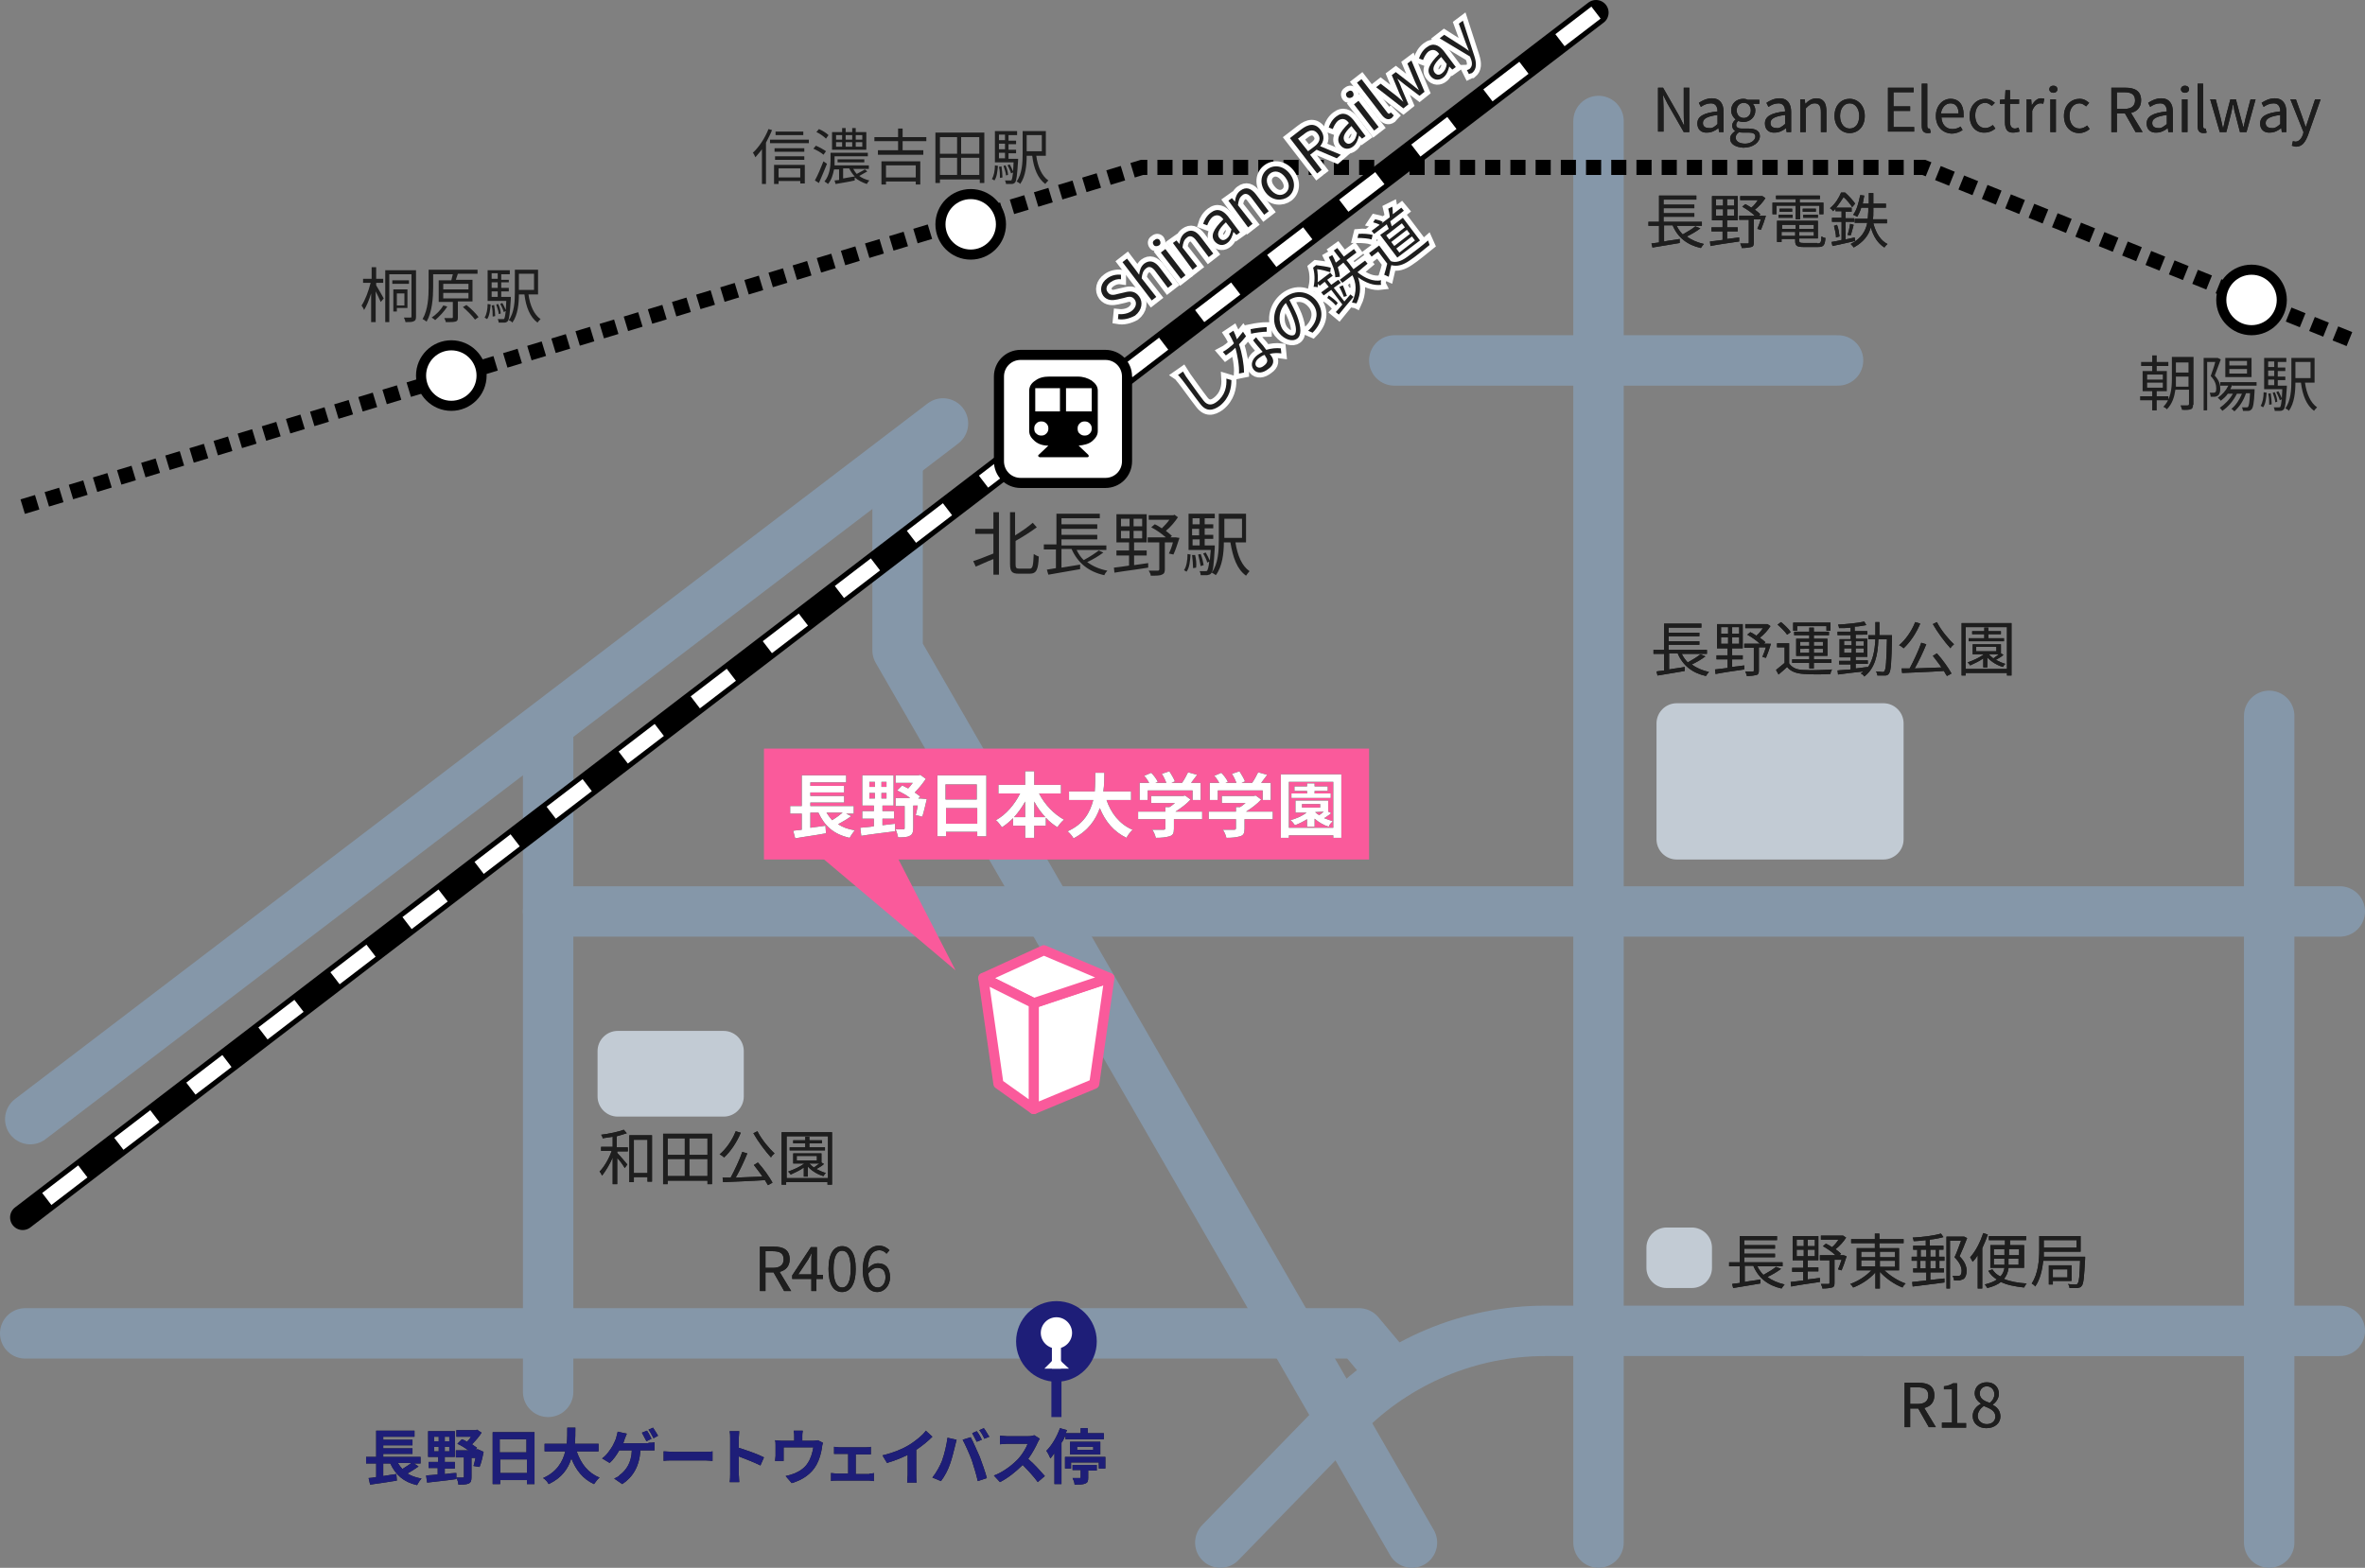<?xml version="1.0" encoding="utf-8"?>
<!-- Generator: Adobe Illustrator 28.1.0, SVG Export Plug-In . SVG Version: 6.00 Build 0)  -->
<svg version="1.1" id="レイヤー_2" xmlns="http://www.w3.org/2000/svg" xmlns:xlink="http://www.w3.org/1999/xlink" x="0px"
	 y="0px" viewBox="0 0 469 311" enable-background="new 0 0 469 311" xml:space="preserve">
<rect x="0" y="0" width="469" height="311" fill="#808080" stroke="none"/>
<g>
	<g>
		
			<line fill="none" stroke="#8597A9" stroke-width="10" stroke-linecap="round" stroke-linejoin="round" x1="317" y1="24" x2="317" y2="306"/>
		<polyline fill="none" stroke="#8597A9" stroke-width="10" stroke-linecap="round" stroke-linejoin="round" points="280,306 
			178,129 178,93 		"/>
		<path fill="none" stroke="#8597A9" stroke-width="10" stroke-linecap="round" stroke-linejoin="round" d="M242,306l24.6-25.3
			c10.5-10.7,24.9-16.7,39.8-16.7H464"/>
		
			<line fill="none" stroke="#8597A9" stroke-width="10" stroke-linecap="round" stroke-linejoin="round" x1="108.7" y1="146.2" x2="108.7" y2="276.1"/>
		
			<line fill="none" stroke="#8597A9" stroke-width="10" stroke-linecap="round" stroke-linejoin="round" x1="108.7" y1="180.8" x2="464" y2="180.8"/>
		<polyline fill="none" stroke="#8597A9" stroke-width="10" stroke-linecap="round" stroke-linejoin="round" points="5,264.5 
			269.5,264.5 276.4,272.7 		"/>
		
			<line fill="none" stroke="#8597A9" stroke-width="10" stroke-linecap="round" stroke-linejoin="round" x1="450" y1="306" x2="450" y2="142"/>
		
			<line fill="none" stroke="#8597A9" stroke-width="10" stroke-linecap="round" stroke-linejoin="round" x1="6" y1="222" x2="187" y2="84"/>
	</g>
</g>
<polyline fill="none" stroke="#000000" stroke-width="3" stroke-miterlimit="10" stroke-dasharray="3,2" points="4.5,100.5 
	226.5,33.2 381.5,33.2 466.5,67.5 "/>
<g>
	
		<line fill="none" stroke="#000000" stroke-width="5" stroke-linecap="round" stroke-linejoin="round" stroke-miterlimit="10" x1="316.5" y1="2.5" x2="4.5" y2="241.5"/>
	
		<line fill="none" stroke="#000000" stroke-linecap="round" stroke-linejoin="round" stroke-miterlimit="10" x1="316.5" y1="2.5" x2="4.5" y2="241.5"/>
	<line x1="316.5" y1="2.5" x2="4.5" y2="241.5"/>
	
		<line fill="none" stroke="#FFFFFF" stroke-width="3" stroke-miterlimit="10" stroke-dasharray="9,9" x1="316.5" y1="2.5" x2="4.5" y2="241.5"/>
</g>
<g>
	<g>
		<path fill="#1E1E1E" d="M338.2,130.2c-0.8,0.6-1.8,1.2-2.7,1.6c0.9,0.7,2.1,1.2,3.4,1.5c-0.2,0.2-0.4,0.5-0.6,0.8
			c-2.7-0.6-4.6-2.1-5.6-4.5h-1.7v3.2c1-0.2,2.1-0.3,3.1-0.5l0,0.8c-1.9,0.3-4,0.7-5.4,0.9l-0.2-0.8c0.4-0.1,1-0.1,1.5-0.2v-3.3
			h-2.1v-0.8h2.1v-5.2h7.4v0.8h-6.5v1h6.1v0.7h-6.1v1h6.1v0.7h-6.1v1h7.6v0.8h-5c0.3,0.6,0.7,1.2,1.2,1.7c0.9-0.5,1.9-1.1,2.5-1.6
			L338.2,130.2z"/>
		<path fill="#1E1E1E" d="M343.5,132.3c0.8-0.1,1.6-0.2,2.4-0.3l0,0.8c-2.1,0.3-4.2,0.6-5.7,0.9l-0.1-0.9c0.7-0.1,1.6-0.2,2.5-0.3
			v-1.7h-2.2v-0.8h2.2v-1.4h-2.1v-4.8h5.1v4.8h-2.1v1.4h2.1v0.8h-2.1V132.3z M341.3,125.7h1.4v-1.3h-1.4V125.7z M341.3,127.7h1.4
			v-1.3h-1.4V127.7z M344.9,124.4h-1.4v1.3h1.4V124.4z M344.9,126.4h-1.4v1.3h1.4V126.4z M351.2,127.7c-0.3,1-0.7,2.1-1,2.8
			l-0.7-0.2c0.2-0.5,0.5-1.2,0.7-1.9h-1.4v4.6c0,0.5-0.1,0.8-0.5,0.9c-0.4,0.1-1,0.2-1.9,0.2c0-0.3-0.2-0.6-0.3-0.9
			c0.7,0,1.3,0,1.5,0c0.2,0,0.2-0.1,0.2-0.2v-4.5h-1.9v-0.8h3.1c-0.6-0.6-1.6-1.3-2.5-1.8l0.6-0.5c0.4,0.2,0.8,0.4,1.2,0.7
			c0.5-0.4,0.9-0.9,1.3-1.5h-3.5v-0.8h4.2l0.2,0l0.6,0.4c-0.5,0.8-1.3,1.7-2.1,2.3c0.4,0.3,0.8,0.6,1.1,0.9l-0.3,0.3h0.7l0.1,0
			L351.2,127.7z"/>
		<path fill="#1E1E1E" d="M354.8,131.6c0.6,0.9,1.6,1.3,3,1.3c1.3,0.1,4.1,0,5.5-0.1c-0.1,0.2-0.3,0.6-0.3,0.9
			c-1.3,0.1-3.9,0.1-5.2,0c-1.6-0.1-2.7-0.5-3.4-1.4c-0.5,0.5-1.1,1-1.7,1.5l-0.5-0.9c0.5-0.4,1.1-0.9,1.7-1.4v-3.1h-1.5v-0.8h2.4
			V131.6z M354.4,125.9c-0.4-0.6-1.2-1.4-1.9-2l0.7-0.5c0.7,0.6,1.6,1.4,1.9,2L354.4,125.9z M358.8,131.5h-3.4v-0.7h3.4v-0.7h-2.6
			v-3.4h2.6V126h-3v-0.7h3v-0.8h0.9v0.8h3v0.7h-3v0.7h2.7v3.4h-2.7v0.7h3.5v0.7h-3.5v1.1h-0.9V131.5z M356.4,125.1h-0.8v-1.6h7.4
			v1.6h-0.8v-0.9h-5.8V125.1z M357,128.1h1.8v-0.8H357V128.1z M358.8,129.5v-0.8H357v0.8H358.8z M359.7,127.3v0.8h1.8v-0.8H359.7z
			 M361.5,128.7h-1.8v0.8h1.8V128.7z"/>
		<path fill="#1E1E1E" d="M375.2,125.9c0,0,0,0.3,0,0.5c-0.1,5-0.2,6.7-0.6,7.2c-0.2,0.3-0.4,0.4-0.8,0.4c-0.3,0-0.9,0-1.5,0
			c0-0.2-0.1-0.6-0.3-0.8c0.6,0,1.1,0.1,1.3,0.1c0.2,0,0.3,0,0.4-0.2c0.3-0.3,0.4-1.9,0.5-6.3h-1.7c-0.1,3.2-0.7,5.8-2.8,7.4
			c-0.1-0.2-0.4-0.5-0.7-0.6c0.2-0.1,0.4-0.3,0.5-0.4c-1.8,0.2-3.7,0.4-5,0.6l-0.1-0.8c0.7-0.1,1.6-0.1,2.6-0.2v-1h-2.3v-0.7h2.3
			v-0.7h-2.2v-3.6h2.2v-0.8h-2.6v-0.7h2.6v-0.8c-0.8,0.1-1.5,0.1-2.3,0.1c0-0.2-0.1-0.5-0.2-0.7c1.8-0.1,3.9-0.3,5.2-0.6l0.4,0.7
			c-0.6,0.1-1.5,0.3-2.3,0.3v0.9h2.5v0.7H368v0.8h2.3v3.6H368v0.7h2.4v0.7H368v0.9c0.8-0.1,1.6-0.2,2.4-0.3v0.1
			c1-1.4,1.4-3.3,1.5-5.6h-1.4v-0.8h1.4c0-0.8,0-1.7,0-2.6h0.8c0,0.9,0,1.8,0,2.6H375.2z M365.7,128h1.5v-0.9h-1.5V128z
			 M367.2,129.5v-0.9h-1.5v0.9H367.2z M368,127.2v0.9h1.6v-0.9H368z M369.5,128.6H368v0.9h1.6V128.6z"/>
		<path fill="#1E1E1E" d="M380.8,123.7c-0.8,1.9-2,3.7-3.3,4.9c-0.2-0.2-0.6-0.5-0.9-0.6c1.3-1.1,2.5-2.8,3.2-4.6L380.8,123.7z
			 M384.1,129.6c1.1,1.2,2.3,2.9,2.9,4l-0.9,0.5c-0.2-0.3-0.4-0.6-0.6-1c-3,0.2-6.2,0.3-8.3,0.4l-0.1-0.9c0.5,0,1,0,1.6,0
			c0.8-1.5,1.8-3.6,2.3-5.1l1,0.3c-0.6,1.5-1.5,3.4-2.3,4.8c1.6-0.1,3.5-0.1,5.3-0.2c-0.5-0.8-1.2-1.6-1.7-2.3L384.1,129.6z
			 M384.1,123.4c0.8,1.6,2.3,3.4,3.4,4.4c-0.2,0.2-0.6,0.5-0.7,0.8c-1.1-1.2-2.6-3.2-3.5-4.8L384.1,123.4z"/>
		<path fill="#1E1E1E" d="M398.9,123.6V134H398v-0.5h-8.2v0.5H389v-10.4H398.9z M398,132.7v-8.3h-8.2v8.3H398z M397.3,129.9
			c-0.4,0.4-1,0.7-1.5,1c0.6,0.3,1.2,0.6,1.9,0.8c-0.2,0.1-0.4,0.4-0.5,0.6c-1.1-0.3-2.3-1-3.1-1.9v2h-0.8v-1.8
			c-0.8,0.6-1.8,1-2.6,1.4c-0.1-0.2-0.4-0.5-0.5-0.6c1.1-0.4,2.3-0.9,3.2-1.6h-2.2v-2h5.6v1.8L397.3,129.9z M397.4,127.2h-7v-0.6
			h3.1v-0.8h-2.4v-0.6h2.4v-0.7h0.8v0.7h2.5v0.6h-2.5v0.8h3.1V127.2z M391.9,129.2h4v-0.9h-4V129.2z M394.4,129.8
			c0.3,0.3,0.6,0.6,0.9,0.8c0.4-0.3,0.8-0.6,1.1-0.8H394.4z"/>
	</g>
	<g>
		<path fill="#1E1E1E" d="M338.2,130.2c-0.8,0.6-1.8,1.2-2.7,1.6c0.9,0.7,2.1,1.2,3.4,1.5c-0.2,0.2-0.4,0.5-0.6,0.8
			c-2.7-0.6-4.6-2.1-5.6-4.5h-1.7v3.2c1-0.2,2.1-0.3,3.1-0.5l0,0.8c-1.9,0.3-4,0.7-5.4,0.9l-0.2-0.8c0.4-0.1,1-0.1,1.5-0.2v-3.3
			h-2.1v-0.8h2.1v-5.2h7.4v0.8h-6.5v1h6.1v0.7h-6.1v1h6.1v0.7h-6.1v1h7.6v0.8h-5c0.3,0.6,0.7,1.2,1.2,1.7c0.9-0.5,1.9-1.1,2.5-1.6
			L338.2,130.2z"/>
		<path fill="#1E1E1E" d="M343.5,132.3c0.8-0.1,1.6-0.2,2.4-0.3l0,0.8c-2.1,0.3-4.2,0.6-5.7,0.9l-0.1-0.9c0.7-0.1,1.6-0.2,2.5-0.3
			v-1.7h-2.2v-0.8h2.2v-1.4h-2.1v-4.8h5.1v4.8h-2.1v1.4h2.1v0.8h-2.1V132.3z M341.3,125.7h1.4v-1.3h-1.4V125.7z M341.3,127.7h1.4
			v-1.3h-1.4V127.7z M344.9,124.4h-1.4v1.3h1.4V124.4z M344.9,126.4h-1.4v1.3h1.4V126.4z M351.2,127.7c-0.3,1-0.7,2.1-1,2.8
			l-0.7-0.2c0.2-0.5,0.5-1.2,0.7-1.9h-1.4v4.6c0,0.5-0.1,0.8-0.5,0.9c-0.4,0.1-1,0.2-1.9,0.2c0-0.3-0.2-0.6-0.3-0.9
			c0.7,0,1.3,0,1.5,0c0.2,0,0.2-0.1,0.2-0.2v-4.5h-1.9v-0.8h3.1c-0.6-0.6-1.6-1.3-2.5-1.8l0.6-0.5c0.4,0.2,0.8,0.4,1.2,0.7
			c0.5-0.4,0.9-0.9,1.3-1.5h-3.5v-0.8h4.2l0.2,0l0.6,0.4c-0.5,0.8-1.3,1.7-2.1,2.3c0.4,0.3,0.8,0.6,1.1,0.9l-0.3,0.3h0.7l0.1,0
			L351.2,127.7z"/>
		<path fill="#1E1E1E" d="M354.8,131.6c0.6,0.9,1.6,1.3,3,1.3c1.3,0.1,4.1,0,5.5-0.1c-0.1,0.2-0.3,0.6-0.3,0.9
			c-1.3,0.1-3.9,0.1-5.2,0c-1.6-0.1-2.7-0.5-3.4-1.4c-0.5,0.5-1.1,1-1.7,1.5l-0.5-0.9c0.5-0.4,1.1-0.9,1.7-1.4v-3.1h-1.5v-0.8h2.4
			V131.6z M354.4,125.9c-0.4-0.6-1.2-1.4-1.9-2l0.7-0.5c0.7,0.6,1.6,1.4,1.9,2L354.4,125.9z M358.8,131.5h-3.4v-0.7h3.4v-0.7h-2.6
			v-3.4h2.6V126h-3v-0.7h3v-0.8h0.9v0.8h3v0.7h-3v0.7h2.7v3.4h-2.7v0.7h3.5v0.7h-3.5v1.1h-0.9V131.5z M356.4,125.1h-0.8v-1.6h7.4
			v1.6h-0.8v-0.9h-5.8V125.1z M357,128.1h1.8v-0.8H357V128.1z M358.8,129.5v-0.8H357v0.8H358.8z M359.7,127.3v0.8h1.8v-0.8H359.7z
			 M361.5,128.7h-1.8v0.8h1.8V128.7z"/>
		<path fill="#1E1E1E" d="M375.2,125.9c0,0,0,0.3,0,0.5c-0.1,5-0.2,6.7-0.6,7.2c-0.2,0.3-0.4,0.4-0.8,0.4c-0.3,0-0.9,0-1.5,0
			c0-0.2-0.1-0.6-0.3-0.8c0.6,0,1.1,0.1,1.3,0.1c0.2,0,0.3,0,0.4-0.2c0.3-0.3,0.4-1.9,0.5-6.3h-1.7c-0.1,3.2-0.7,5.8-2.8,7.4
			c-0.1-0.2-0.4-0.5-0.7-0.6c0.2-0.1,0.4-0.3,0.5-0.4c-1.8,0.2-3.7,0.4-5,0.6l-0.1-0.8c0.7-0.1,1.6-0.1,2.6-0.2v-1h-2.3v-0.7h2.3
			v-0.7h-2.2v-3.6h2.2v-0.8h-2.6v-0.7h2.6v-0.8c-0.8,0.1-1.5,0.1-2.3,0.1c0-0.2-0.1-0.5-0.2-0.7c1.8-0.1,3.9-0.3,5.2-0.6l0.4,0.7
			c-0.6,0.1-1.5,0.3-2.3,0.3v0.9h2.5v0.7H368v0.8h2.3v3.6H368v0.7h2.4v0.7H368v0.9c0.8-0.1,1.6-0.2,2.4-0.3v0.1
			c1-1.4,1.4-3.3,1.5-5.6h-1.4v-0.8h1.4c0-0.8,0-1.7,0-2.6h0.8c0,0.9,0,1.8,0,2.6H375.2z M365.7,128h1.5v-0.9h-1.5V128z
			 M367.2,129.5v-0.9h-1.5v0.9H367.2z M368,127.2v0.9h1.6v-0.9H368z M369.5,128.6H368v0.9h1.6V128.6z"/>
		<path fill="#1E1E1E" d="M380.8,123.7c-0.8,1.9-2,3.7-3.3,4.9c-0.2-0.2-0.6-0.5-0.9-0.6c1.3-1.1,2.5-2.8,3.2-4.6L380.8,123.7z
			 M384.1,129.6c1.1,1.2,2.3,2.9,2.9,4l-0.9,0.5c-0.2-0.3-0.4-0.6-0.6-1c-3,0.2-6.2,0.3-8.3,0.4l-0.1-0.9c0.5,0,1,0,1.6,0
			c0.8-1.5,1.8-3.6,2.3-5.1l1,0.3c-0.6,1.5-1.5,3.4-2.3,4.8c1.6-0.1,3.5-0.1,5.3-0.2c-0.5-0.8-1.2-1.6-1.7-2.3L384.1,129.6z
			 M384.1,123.4c0.8,1.6,2.3,3.4,3.4,4.4c-0.2,0.2-0.6,0.5-0.7,0.8c-1.1-1.2-2.6-3.2-3.5-4.8L384.1,123.4z"/>
		<path fill="#1E1E1E" d="M398.9,123.6V134H398v-0.5h-8.2v0.5H389v-10.4H398.9z M398,132.7v-8.3h-8.2v8.3H398z M397.3,129.9
			c-0.4,0.4-1,0.7-1.5,1c0.6,0.3,1.2,0.6,1.9,0.8c-0.2,0.1-0.4,0.4-0.5,0.6c-1.1-0.3-2.3-1-3.1-1.9v2h-0.8v-1.8
			c-0.8,0.6-1.8,1-2.6,1.4c-0.1-0.2-0.4-0.5-0.5-0.6c1.1-0.4,2.3-0.9,3.2-1.6h-2.2v-2h5.6v1.8L397.3,129.9z M397.4,127.2h-7v-0.6
			h3.1v-0.8h-2.4v-0.6h2.4v-0.7h0.8v0.7h2.5v0.6h-2.5v0.8h3.1V127.2z M391.9,129.2h4v-0.9h-4V129.2z M394.4,129.8
			c0.3,0.3,0.6,0.6,0.9,0.8c0.4-0.3,0.8-0.6,1.1-0.8H394.4z"/>
	</g>
</g>
<g>
	<g>
		<path fill="#1E1E1E" d="M382.5,283.1l-2.1-3.7h-1.6v3.7h-1.1v-8.8h2.8c1.8,0,3.1,0.6,3.1,2.5c0,1.4-0.8,2.2-2,2.5l2.3,3.8H382.5z
			 M378.8,278.5h1.5c1.4,0,2.1-0.6,2.1-1.7c0-1.2-0.8-1.6-2.1-1.6h-1.5V278.5z"/>
		<path fill="#1E1E1E" d="M385.1,282.2h2v-6.6h-1.6V275c0.8-0.1,1.3-0.3,1.8-0.6h0.8v7.9h1.8v0.9h-4.8V282.2z"/>
		<path fill="#1E1E1E" d="M391.2,280.9c0-1.2,0.8-2,1.6-2.4v-0.1c-0.6-0.4-1.2-1.1-1.2-2c0-1.3,1-2.2,2.4-2.2c1.5,0,2.4,1,2.4,2.3
			c0,0.9-0.6,1.7-1.2,2.1v0.1c0.8,0.4,1.5,1.1,1.5,2.3c0,1.3-1.1,2.3-2.8,2.3C392.3,283.3,391.2,282.3,391.2,280.9z M395.7,281
			c0-1.2-1.1-1.6-2.3-2.1c-0.7,0.5-1.2,1.2-1.2,2c0,0.9,0.8,1.6,1.8,1.6C395,282.5,395.7,281.9,395.7,281z M395.5,276.6
			c0-0.9-0.6-1.6-1.5-1.6c-0.8,0-1.4,0.6-1.4,1.4c0,1.1,0.9,1.5,2,1.9C395.2,277.8,395.5,277.2,395.5,276.6z"/>
	</g>
	<g>
		<path fill="#1E1E1E" d="M382.5,283.1l-2.1-3.7h-1.6v3.7h-1.1v-8.8h2.8c1.8,0,3.1,0.6,3.1,2.5c0,1.4-0.8,2.2-2,2.5l2.3,3.8H382.5z
			 M378.8,278.5h1.5c1.4,0,2.1-0.6,2.1-1.7c0-1.2-0.8-1.6-2.1-1.6h-1.5V278.5z"/>
		<path fill="#1E1E1E" d="M385.1,282.2h2v-6.6h-1.6V275c0.8-0.1,1.3-0.3,1.8-0.6h0.8v7.9h1.8v0.9h-4.8V282.2z"/>
		<path fill="#1E1E1E" d="M391.2,280.9c0-1.2,0.8-2,1.6-2.4v-0.1c-0.6-0.4-1.2-1.1-1.2-2c0-1.3,1-2.2,2.4-2.2c1.5,0,2.4,1,2.4,2.3
			c0,0.9-0.6,1.7-1.2,2.1v0.1c0.8,0.4,1.5,1.1,1.5,2.3c0,1.3-1.1,2.3-2.8,2.3C392.3,283.3,391.2,282.3,391.2,280.9z M395.7,281
			c0-1.2-1.1-1.6-2.3-2.1c-0.7,0.5-1.2,1.2-1.2,2c0,0.9,0.8,1.6,1.8,1.6C395,282.5,395.7,281.9,395.7,281z M395.5,276.6
			c0-0.9-0.6-1.6-1.5-1.6c-0.8,0-1.4,0.6-1.4,1.4c0,1.1,0.9,1.5,2,1.9C395.2,277.8,395.5,277.2,395.5,276.6z"/>
	</g>
</g>
<g>
	<g>
		<path fill="#1E1E1E" d="M155.5,256.1l-2.1-3.7h-1.6v3.7h-1.1v-8.8h2.8c1.8,0,3.1,0.6,3.1,2.5c0,1.4-0.8,2.2-2,2.5l2.3,3.8H155.5z
			 M151.8,251.5h1.5c1.4,0,2.1-0.6,2.1-1.7c0-1.2-0.8-1.6-2.1-1.6h-1.5V251.5z"/>
		<path fill="#1E1E1E" d="M163.1,253.7h-1.2v2.4h-1v-2.4h-3.8V253l3.7-5.6h1.2v5.5h1.2V253.7z M160.9,252.8v-2.7
			c0-0.4,0-1.1,0.1-1.6h0c-0.2,0.4-0.5,0.9-0.7,1.3l-2,3H160.9z"/>
		<path fill="#1E1E1E" d="M164.3,251.7c0-3.1,1.1-4.5,2.7-4.5c1.7,0,2.7,1.5,2.7,4.5c0,3.1-1.1,4.6-2.7,4.6
			C165.3,256.3,164.3,254.8,164.3,251.7z M168.7,251.7c0-2.6-0.7-3.6-1.7-3.6c-1,0-1.7,1.1-1.7,3.6c0,2.6,0.7,3.7,1.7,3.7
			C168,255.4,168.7,254.3,168.7,251.7z"/>
		<path fill="#1E1E1E" d="M175.8,248.7c-0.3-0.4-0.9-0.7-1.4-0.7c-1.2,0-2.2,0.9-2.3,3.7c0.5-0.7,1.3-1.1,2-1.1
			c1.5,0,2.4,0.9,2.4,2.8c0,1.7-1.2,2.9-2.5,2.9c-1.7,0-2.9-1.5-2.9-4.4c0-3.4,1.5-4.8,3.2-4.8c0.9,0,1.6,0.4,2.1,0.9L175.8,248.7z
			 M175.6,253.4c0-1.2-0.5-1.9-1.6-1.9c-0.6,0-1.2,0.3-1.8,1.1c0.1,1.8,0.8,2.8,1.9,2.8C174.9,255.4,175.6,254.6,175.6,253.4z"/>
	</g>
	<g>
		<path fill="#1E1E1E" d="M155.5,256.1l-2.1-3.7h-1.6v3.7h-1.1v-8.8h2.8c1.8,0,3.1,0.6,3.1,2.5c0,1.4-0.8,2.2-2,2.5l2.3,3.8H155.5z
			 M151.8,251.5h1.5c1.4,0,2.1-0.6,2.1-1.7c0-1.2-0.8-1.6-2.1-1.6h-1.5V251.5z"/>
		<path fill="#1E1E1E" d="M163.1,253.7h-1.2v2.4h-1v-2.4h-3.8V253l3.7-5.6h1.2v5.5h1.2V253.7z M160.9,252.8v-2.7
			c0-0.4,0-1.1,0.1-1.6h0c-0.2,0.4-0.5,0.9-0.7,1.3l-2,3H160.9z"/>
		<path fill="#1E1E1E" d="M164.3,251.7c0-3.1,1.1-4.5,2.7-4.5c1.7,0,2.7,1.5,2.7,4.5c0,3.1-1.1,4.6-2.7,4.6
			C165.3,256.3,164.3,254.8,164.3,251.7z M168.7,251.7c0-2.6-0.7-3.6-1.7-3.6c-1,0-1.7,1.1-1.7,3.6c0,2.6,0.7,3.7,1.7,3.7
			C168,255.4,168.7,254.3,168.7,251.7z"/>
		<path fill="#1E1E1E" d="M175.8,248.7c-0.3-0.4-0.9-0.7-1.4-0.7c-1.2,0-2.2,0.9-2.3,3.7c0.5-0.7,1.3-1.1,2-1.1
			c1.5,0,2.4,0.9,2.4,2.8c0,1.7-1.2,2.9-2.5,2.9c-1.7,0-2.9-1.5-2.9-4.4c0-3.4,1.5-4.8,3.2-4.8c0.9,0,1.6,0.4,2.1,0.9L175.8,248.7z
			 M175.6,253.4c0-1.2-0.5-1.9-1.6-1.9c-0.6,0-1.2,0.3-1.8,1.1c0.1,1.8,0.8,2.8,1.9,2.8C174.9,255.4,175.6,254.6,175.6,253.4z"/>
	</g>
</g>
<g>
	<g>
		<path fill="#1E1E1E" d="M122.4,227.6h2.1v0.8h-2.1v0.3c0.5,0.5,1.7,1.9,2,2.3l-0.5,0.7c-0.3-0.5-0.9-1.4-1.5-2v5.2h-0.9v-5.3
			c-0.6,1.4-1.4,2.7-2.1,3.6c-0.1-0.2-0.3-0.6-0.5-0.8c0.9-0.9,1.9-2.6,2.4-4.1h-2.1v-0.8h2.3v-2c-0.7,0.1-1.3,0.2-2,0.3
			c0-0.2-0.1-0.5-0.3-0.7c1.6-0.2,3.5-0.6,4.5-1l0.6,0.7c-0.6,0.2-1.3,0.4-2,0.6V227.6z M129.3,225.2v9.2h-0.9v-0.9h-2.7v1h-0.9
			v-9.3H129.3z M128.4,232.7v-6.6h-2.7v6.6H128.4z"/>
		<path fill="#1E1E1E" d="M141.2,224.9v10h-0.9v-0.7h-7.9v0.7h-0.9v-10H141.2z M132.4,225.8v3.3h3.4v-3.3H132.4z M132.4,233.3h3.4
			v-3.4h-3.4V233.3z M140.3,225.8h-3.6v3.3h3.6V225.8z M140.3,233.3v-3.4h-3.6v3.4H140.3z"/>
		<path fill="#1E1E1E" d="M146.9,224.7c-0.8,1.9-2,3.7-3.3,4.9c-0.2-0.2-0.6-0.5-0.9-0.6c1.3-1.1,2.5-2.8,3.2-4.6L146.9,224.7z
			 M150.3,230.6c1.1,1.2,2.3,2.9,2.9,4l-0.9,0.5c-0.2-0.3-0.4-0.6-0.6-1c-3,0.2-6.2,0.3-8.3,0.4l-0.1-0.9c0.5,0,1,0,1.6,0
			c0.8-1.5,1.8-3.6,2.3-5.1l1,0.3c-0.6,1.5-1.5,3.4-2.3,4.8c1.6-0.1,3.5-0.1,5.3-0.2c-0.5-0.8-1.2-1.6-1.7-2.3L150.3,230.6z
			 M150.2,224.4c0.8,1.6,2.3,3.4,3.4,4.4c-0.2,0.2-0.6,0.5-0.7,0.8c-1.1-1.2-2.6-3.2-3.5-4.8L150.2,224.4z"/>
		<path fill="#1E1E1E" d="M165,224.6V235h-0.9v-0.5h-8.2v0.5h-0.9v-10.4H165z M164.2,233.7v-8.3h-8.2v8.3H164.2z M163.4,230.9
			c-0.4,0.4-1,0.7-1.5,1c0.6,0.3,1.2,0.6,1.9,0.8c-0.2,0.1-0.4,0.4-0.5,0.6c-1.1-0.3-2.3-1-3.1-1.9v2h-0.8v-1.8
			c-0.8,0.6-1.8,1-2.6,1.4c-0.1-0.2-0.4-0.5-0.5-0.6c1.1-0.4,2.3-0.9,3.2-1.6h-2.2v-2h5.6v1.8L163.4,230.9z M163.6,228.2h-7v-0.6
			h3.1v-0.8h-2.4v-0.6h2.4v-0.7h0.8v0.7h2.5v0.6h-2.5v0.8h3.1V228.2z M158,230.2h4v-0.9h-4V230.2z M160.5,230.8
			c0.3,0.3,0.6,0.6,0.9,0.8c0.4-0.3,0.8-0.6,1.1-0.8H160.5z"/>
	</g>
	<g>
		<path fill="#1E1E1E" d="M122.4,227.6h2.1v0.8h-2.1v0.3c0.5,0.5,1.7,1.9,2,2.3l-0.5,0.7c-0.3-0.5-0.9-1.4-1.5-2v5.2h-0.9v-5.3
			c-0.6,1.4-1.4,2.7-2.1,3.6c-0.1-0.2-0.3-0.6-0.5-0.8c0.9-0.9,1.9-2.6,2.4-4.1h-2.1v-0.8h2.3v-2c-0.7,0.1-1.3,0.2-2,0.3
			c0-0.2-0.1-0.5-0.3-0.7c1.6-0.2,3.5-0.6,4.5-1l0.6,0.7c-0.6,0.2-1.3,0.4-2,0.6V227.6z M129.3,225.2v9.2h-0.9v-0.9h-2.7v1h-0.9
			v-9.3H129.3z M128.4,232.7v-6.6h-2.7v6.6H128.4z"/>
		<path fill="#1E1E1E" d="M141.2,224.9v10h-0.9v-0.7h-7.9v0.7h-0.9v-10H141.2z M132.4,225.8v3.3h3.4v-3.3H132.4z M132.4,233.3h3.4
			v-3.4h-3.4V233.3z M140.3,225.8h-3.6v3.3h3.6V225.8z M140.3,233.3v-3.4h-3.6v3.4H140.3z"/>
		<path fill="#1E1E1E" d="M146.9,224.7c-0.8,1.9-2,3.7-3.3,4.9c-0.2-0.2-0.6-0.5-0.9-0.6c1.3-1.1,2.5-2.8,3.2-4.6L146.9,224.7z
			 M150.3,230.6c1.1,1.2,2.3,2.9,2.9,4l-0.9,0.5c-0.2-0.3-0.4-0.6-0.6-1c-3,0.2-6.2,0.3-8.3,0.4l-0.1-0.9c0.5,0,1,0,1.6,0
			c0.8-1.5,1.8-3.6,2.3-5.1l1,0.3c-0.6,1.5-1.5,3.4-2.3,4.8c1.6-0.1,3.5-0.1,5.3-0.2c-0.5-0.8-1.2-1.6-1.7-2.3L150.3,230.6z
			 M150.2,224.4c0.8,1.6,2.3,3.4,3.4,4.4c-0.2,0.2-0.6,0.5-0.7,0.8c-1.1-1.2-2.6-3.2-3.5-4.8L150.2,224.4z"/>
		<path fill="#1E1E1E" d="M165,224.6V235h-0.9v-0.5h-8.2v0.5h-0.9v-10.4H165z M164.2,233.7v-8.3h-8.2v8.3H164.2z M163.4,230.9
			c-0.4,0.4-1,0.7-1.5,1c0.6,0.3,1.2,0.6,1.9,0.8c-0.2,0.1-0.4,0.4-0.5,0.6c-1.1-0.3-2.3-1-3.1-1.9v2h-0.8v-1.8
			c-0.8,0.6-1.8,1-2.6,1.4c-0.1-0.2-0.4-0.5-0.5-0.6c1.1-0.4,2.3-0.9,3.2-1.6h-2.2v-2h5.6v1.8L163.4,230.9z M163.6,228.2h-7v-0.6
			h3.1v-0.8h-2.4v-0.6h2.4v-0.7h0.8v0.7h2.5v0.6h-2.5v0.8h3.1V228.2z M158,230.2h4v-0.9h-4V230.2z M160.5,230.8
			c0.3,0.3,0.6,0.6,0.9,0.8c0.4-0.3,0.8-0.6,1.1-0.8H160.5z"/>
	</g>
</g>
<g>
	<g>
		<path fill="#1E1E1E" d="M337.2,45.3c-0.8,0.6-1.8,1.2-2.7,1.6c0.9,0.7,2.1,1.2,3.4,1.5c-0.2,0.2-0.4,0.5-0.6,0.8
			c-2.7-0.6-4.6-2.1-5.6-4.5h-1.7v3.2c1-0.2,2.1-0.3,3.1-0.5l0,0.8c-1.9,0.3-4,0.7-5.4,0.9l-0.2-0.8c0.4-0.1,1-0.1,1.5-0.2v-3.3
			h-2.1v-0.8h2.1v-5.2h7.4v0.8h-6.5v1h6.1v0.7h-6.1v1h6.1v0.7h-6.1v1h7.6v0.8h-5c0.3,0.6,0.7,1.2,1.2,1.7c0.9-0.5,1.9-1.1,2.5-1.6
			L337.2,45.3z"/>
		<path fill="#1E1E1E" d="M342.5,47.4c0.8-0.1,1.6-0.2,2.4-0.3l0,0.8c-2.1,0.3-4.2,0.6-5.7,0.9l-0.1-0.9c0.7-0.1,1.6-0.2,2.5-0.3
			v-1.7h-2.2v-0.8h2.2v-1.4h-2.1v-4.8h5.1v4.8h-2.1v1.4h2.1v0.8h-2.1V47.4z M340.3,40.8h1.4v-1.3h-1.4V40.8z M340.3,42.8h1.4v-1.3
			h-1.4V42.8z M343.9,39.5h-1.4v1.3h1.4V39.5z M343.9,41.5h-1.4v1.3h1.4V41.5z M350.2,42.8c-0.3,1-0.7,2.1-1,2.8l-0.7-0.2
			c0.2-0.5,0.5-1.2,0.7-1.9h-1.4v4.6c0,0.5-0.1,0.8-0.5,0.9c-0.4,0.1-1,0.2-1.9,0.2c0-0.3-0.2-0.6-0.3-0.9c0.7,0,1.3,0,1.5,0
			c0.2,0,0.2-0.1,0.2-0.2v-4.5h-1.9v-0.8h3.1c-0.6-0.6-1.6-1.3-2.5-1.8l0.6-0.5c0.4,0.2,0.8,0.4,1.2,0.7c0.5-0.4,0.9-0.9,1.3-1.5
			h-3.5v-0.8h4.2l0.2,0l0.6,0.4c-0.5,0.8-1.3,1.7-2.1,2.3c0.4,0.3,0.8,0.6,1.1,0.9l-0.3,0.3h0.7l0.1,0L350.2,42.8z"/>
		<path fill="#1E1E1E" d="M356.1,40.8h-3.8v1.7h-0.8v-2.3h4.6v-0.7h-3.9v-0.7h8.7v0.7h-4v0.7h4.7v2.3h-0.8v-1.7h-3.8v2.7h-0.9V40.8z
			 M360.4,48.3c0.6,0,0.8-0.2,0.8-1.4c0.2,0.1,0.5,0.3,0.8,0.3c-0.1,1.5-0.4,1.8-1.5,1.8h-2.8c-1.3,0-1.7-0.2-1.7-1.2v-0.4h-2.7v0.6
			h-0.9v-4.2h8.1v3.5h-3.7v0.4c0,0.4,0.1,0.5,0.9,0.5H360.4z M352.7,42.6h2.8v0.6h-2.8V42.6z M355.4,42h-2.5v-0.6h2.5V42z
			 M353.4,44.6v0.8h2.7v-0.8H353.4z M356,46.8V46h-2.7v0.8H356z M359.7,44.6h-2.9v0.8h2.9V44.6z M359.7,46.8V46h-2.9v0.8H359.7z
			 M360.1,41.4V42h-2.6v-0.6H360.1z M357.6,42.6h2.9v0.6h-2.9V42.6z"/>
		<path fill="#1E1E1E" d="M367.9,47.8c-1.6,0.4-3.2,0.7-4.5,1l-0.2-0.8c0.6-0.1,1.2-0.2,2-0.4V44h-1.9v-0.8h1.9v-1.3H364v-0.5
			c-0.2,0.2-0.3,0.3-0.5,0.5c-0.1-0.2-0.4-0.5-0.6-0.6c1.1-0.9,1.8-2.1,2.2-3.1h0.8c0.7,0.6,1.6,1.6,2,2.2l-0.6,0.7
			c-0.3-0.5-1-1.4-1.7-2c-0.4,0.6-0.9,1.4-1.5,2.1h3.1v0.8H366v1.3h1.7V44H366v3.5c0.6-0.1,1.2-0.3,1.8-0.4L367.9,47.8z M364.3,44.6
			c0.3,0.7,0.4,1.6,0.5,2.3l-0.7,0.2c0-0.6-0.2-1.5-0.4-2.3L364.3,44.6z M366.4,46.6c0.2-0.6,0.4-1.5,0.5-2.2l0.7,0.2
			c-0.2,0.7-0.4,1.6-0.6,2.1L366.4,46.6z M371.5,44.3c0.5,1.9,1.4,3.4,2.8,4.1c-0.2,0.2-0.5,0.5-0.6,0.7c-1.3-0.8-2.2-2.2-2.7-4
			c-0.4,1.5-1.4,2.9-3.4,4c-0.1-0.2-0.4-0.5-0.6-0.7c2.2-1.1,3-2.7,3.3-4.2h-2.5v-0.8h2.6c0-0.5,0.1-1,0.1-1.5v-0.7h-1.4
			c-0.2,0.7-0.5,1.3-0.8,1.8c-0.2-0.1-0.5-0.3-0.8-0.4c0.7-0.9,1.1-2.4,1.4-3.9l0.8,0.1c-0.1,0.6-0.2,1.1-0.3,1.6h1.2v-2.1h0.9v2.1
			h2.5v0.8h-2.5V42c0,0.5,0,1-0.1,1.5h2.8v0.8H371.5z"/>
	</g>
	<g>
		<path fill="#1E1E1E" d="M337.2,45.3c-0.8,0.6-1.8,1.2-2.7,1.6c0.9,0.7,2.1,1.2,3.4,1.5c-0.2,0.2-0.4,0.5-0.6,0.8
			c-2.7-0.6-4.6-2.1-5.6-4.5h-1.7v3.2c1-0.2,2.1-0.3,3.1-0.5l0,0.8c-1.9,0.3-4,0.7-5.4,0.9l-0.2-0.8c0.4-0.1,1-0.1,1.5-0.2v-3.3
			h-2.1v-0.8h2.1v-5.2h7.4v0.8h-6.5v1h6.1v0.7h-6.1v1h6.1v0.7h-6.1v1h7.6v0.8h-5c0.3,0.6,0.7,1.2,1.2,1.7c0.9-0.5,1.9-1.1,2.5-1.6
			L337.2,45.3z"/>
		<path fill="#1E1E1E" d="M342.5,47.4c0.8-0.1,1.6-0.2,2.4-0.3l0,0.8c-2.1,0.3-4.2,0.6-5.7,0.9l-0.1-0.9c0.7-0.1,1.6-0.2,2.5-0.3
			v-1.7h-2.2v-0.8h2.2v-1.4h-2.1v-4.8h5.1v4.8h-2.1v1.4h2.1v0.8h-2.1V47.4z M340.3,40.8h1.4v-1.3h-1.4V40.8z M340.3,42.8h1.4v-1.3
			h-1.4V42.8z M343.9,39.5h-1.4v1.3h1.4V39.5z M343.9,41.5h-1.4v1.3h1.4V41.5z M350.2,42.8c-0.3,1-0.7,2.1-1,2.8l-0.7-0.2
			c0.2-0.5,0.5-1.2,0.7-1.9h-1.4v4.6c0,0.5-0.1,0.8-0.5,0.9c-0.4,0.1-1,0.2-1.9,0.2c0-0.3-0.2-0.6-0.3-0.9c0.7,0,1.3,0,1.5,0
			c0.2,0,0.2-0.1,0.2-0.2v-4.5h-1.9v-0.8h3.1c-0.6-0.6-1.6-1.3-2.5-1.8l0.6-0.5c0.4,0.2,0.8,0.4,1.2,0.7c0.5-0.4,0.9-0.9,1.3-1.5
			h-3.5v-0.8h4.2l0.2,0l0.6,0.4c-0.5,0.8-1.3,1.7-2.1,2.3c0.4,0.3,0.8,0.6,1.1,0.9l-0.3,0.3h0.7l0.1,0L350.2,42.8z"/>
		<path fill="#1E1E1E" d="M356.1,40.8h-3.8v1.7h-0.8v-2.3h4.6v-0.7h-3.9v-0.7h8.7v0.7h-4v0.7h4.7v2.3h-0.8v-1.7h-3.8v2.7h-0.9V40.8z
			 M360.4,48.3c0.6,0,0.8-0.2,0.8-1.4c0.2,0.1,0.5,0.3,0.8,0.3c-0.1,1.5-0.4,1.8-1.5,1.8h-2.8c-1.3,0-1.7-0.2-1.7-1.2v-0.4h-2.7v0.6
			h-0.9v-4.2h8.1v3.5h-3.7v0.4c0,0.4,0.1,0.5,0.9,0.5H360.4z M352.7,42.6h2.8v0.6h-2.8V42.6z M355.4,42h-2.5v-0.6h2.5V42z
			 M353.4,44.6v0.8h2.7v-0.8H353.4z M356,46.8V46h-2.7v0.8H356z M359.7,44.6h-2.9v0.8h2.9V44.6z M359.7,46.8V46h-2.9v0.8H359.7z
			 M360.1,41.4V42h-2.6v-0.6H360.1z M357.6,42.6h2.9v0.6h-2.9V42.6z"/>
		<path fill="#1E1E1E" d="M367.9,47.8c-1.6,0.4-3.2,0.7-4.5,1l-0.2-0.8c0.6-0.1,1.2-0.2,2-0.4V44h-1.9v-0.8h1.9v-1.3H364v-0.5
			c-0.2,0.2-0.3,0.3-0.5,0.5c-0.1-0.2-0.4-0.5-0.6-0.6c1.1-0.9,1.8-2.1,2.2-3.1h0.8c0.7,0.6,1.6,1.6,2,2.2l-0.6,0.7
			c-0.3-0.5-1-1.4-1.7-2c-0.4,0.6-0.9,1.4-1.5,2.1h3.1v0.8H366v1.3h1.7V44H366v3.5c0.6-0.1,1.2-0.3,1.8-0.4L367.9,47.8z M364.3,44.6
			c0.3,0.7,0.4,1.6,0.5,2.3l-0.7,0.2c0-0.6-0.2-1.5-0.4-2.3L364.3,44.6z M366.4,46.6c0.2-0.6,0.4-1.5,0.5-2.2l0.7,0.2
			c-0.2,0.7-0.4,1.6-0.6,2.1L366.4,46.6z M371.5,44.3c0.5,1.9,1.4,3.4,2.8,4.1c-0.2,0.2-0.5,0.5-0.6,0.7c-1.3-0.8-2.2-2.2-2.7-4
			c-0.4,1.5-1.4,2.9-3.4,4c-0.1-0.2-0.4-0.5-0.6-0.7c2.2-1.1,3-2.7,3.3-4.2h-2.5v-0.8h2.6c0-0.5,0.1-1,0.1-1.5v-0.7h-1.4
			c-0.2,0.7-0.5,1.3-0.8,1.8c-0.2-0.1-0.5-0.3-0.8-0.4c0.7-0.9,1.1-2.4,1.4-3.9l0.8,0.1c-0.1,0.6-0.2,1.1-0.3,1.6h1.2v-2.1h0.9v2.1
			h2.5v0.8h-2.5V42c0,0.5,0,1-0.1,1.5h2.8v0.8H371.5z"/>
	</g>
</g>
<g>
	<g>
		<path fill="#1E1E1E" d="M328.6,17.4h1.2L333,23l0.9,1.8h0.1c-0.1-0.9-0.1-1.9-0.1-2.8v-4.6h1.1v8.8h-1.1l-3.2-5.6l-0.9-1.8h0
			c0,0.9,0.1,1.8,0.1,2.7v4.6h-1.1V17.4z"/>
		<path fill="#1E1E1E" d="M336.6,24.5c0-1.4,1.2-2.1,4-2.4c0-0.8-0.3-1.6-1.3-1.6c-0.8,0-1.4,0.3-2,0.7l-0.4-0.8
			c0.6-0.4,1.5-0.9,2.6-0.9c1.6,0,2.3,1.1,2.3,2.7v4h-0.9l-0.1-0.8h0c-0.6,0.5-1.4,0.9-2.2,0.9C337.4,26.4,336.6,25.7,336.6,24.5z
			 M340.6,24.6v-1.8c-2.2,0.3-2.9,0.8-2.9,1.6c0,0.7,0.5,1,1.2,1C339.5,25.5,340,25.2,340.6,24.6z"/>
		<path fill="#1E1E1E" d="M343.1,27.5c0-0.6,0.4-1.1,1-1.5v0c-0.3-0.2-0.6-0.6-0.6-1.1c0-0.5,0.4-1,0.7-1.2v0
			c-0.4-0.3-0.9-1-0.9-1.8c0-1.4,1.1-2.3,2.4-2.3c0.4,0,0.7,0.1,0.9,0.2h2.3v0.8h-1.3c0.3,0.3,0.5,0.8,0.5,1.3
			c0,1.4-1.1,2.3-2.4,2.3c-0.3,0-0.7-0.1-1-0.2c-0.2,0.2-0.4,0.4-0.4,0.8c0,0.4,0.3,0.7,1.1,0.7h1.3c1.5,0,2.3,0.5,2.3,1.5
			c0,1.2-1.3,2.3-3.3,2.3C344.2,29.2,343.1,28.6,343.1,27.5z M348.1,27.1c0-0.6-0.5-0.8-1.3-0.8h-1.1c-0.2,0-0.6,0-0.8-0.1
			c-0.5,0.3-0.7,0.7-0.7,1.1c0,0.7,0.7,1.2,1.9,1.2C347.2,28.5,348.1,27.8,348.1,27.1z M347.2,21.9c0-0.9-0.6-1.5-1.4-1.5
			s-1.4,0.6-1.4,1.5c0,0.9,0.6,1.5,1.4,1.5C346.6,23.4,347.2,22.8,347.2,21.9z"/>
		<path fill="#1E1E1E" d="M350,24.5c0-1.4,1.2-2.1,4-2.4c0-0.8-0.3-1.6-1.3-1.6c-0.8,0-1.4,0.3-2,0.7l-0.4-0.8
			c0.6-0.4,1.5-0.9,2.6-0.9c1.6,0,2.3,1.1,2.3,2.7v4h-0.9l-0.1-0.8h0c-0.6,0.5-1.4,0.9-2.2,0.9C350.8,26.4,350,25.7,350,24.5z
			 M354,24.6v-1.8c-2.2,0.3-2.9,0.8-2.9,1.6c0,0.7,0.5,1,1.2,1C352.8,25.5,353.3,25.2,354,24.6z"/>
		<path fill="#1E1E1E" d="M357,19.7h0.9l0.1,0.9h0c0.6-0.6,1.3-1.1,2.2-1.1c1.4,0,2,0.9,2,2.6v4.1h-1.1v-4c0-1.2-0.4-1.7-1.2-1.7
			c-0.7,0-1.1,0.3-1.8,1v4.7H357V19.7z"/>
		<path fill="#1E1E1E" d="M363.8,23c0-2.2,1.4-3.4,3-3.4c1.6,0,3,1.3,3,3.4c0,2.2-1.4,3.4-3,3.4C365.2,26.4,363.8,25.1,363.8,23z
			 M368.7,23c0-1.5-0.8-2.5-1.9-2.5c-1.1,0-1.9,1-1.9,2.5s0.8,2.5,1.9,2.5C368,25.5,368.7,24.5,368.7,23z"/>
		<path fill="#1E1E1E" d="M374.4,17.4h5.1v0.9h-4v2.8h3.3v0.9h-3.3v3.2h4.1v0.9h-5.2V17.4z"/>
		<path fill="#1E1E1E" d="M381.1,24.9v-8.3h1.1V25c0,0.3,0.1,0.5,0.3,0.5c0.1,0,0.1,0,0.2,0l0.2,0.8c-0.2,0.1-0.3,0.1-0.6,0.1
			C381.4,26.4,381.1,25.9,381.1,24.9z"/>
		<path fill="#1E1E1E" d="M383.9,23c0-2.1,1.4-3.4,2.9-3.4c1.7,0,2.6,1.2,2.6,3.1c0,0.2,0,0.5,0,0.6h-4.4c0.1,1.4,0.9,2.3,2.2,2.3
			c0.6,0,1.2-0.2,1.6-0.5l0.4,0.7c-0.6,0.4-1.3,0.7-2.2,0.7C385.2,26.4,383.9,25.1,383.9,23z M388.4,22.5c0-1.3-0.6-2-1.6-2
			c-0.9,0-1.7,0.7-1.9,2H388.4z"/>
		<path fill="#1E1E1E" d="M390.6,23c0-2.2,1.5-3.4,3.1-3.4c0.9,0,1.4,0.4,1.9,0.8L395,21c-0.4-0.3-0.8-0.6-1.3-0.6c-1.2,0-2,1-2,2.5
			s0.8,2.5,2,2.5c0.6,0,1.1-0.3,1.5-0.6l0.5,0.7c-0.6,0.5-1.3,0.8-2.1,0.8C391.9,26.4,390.6,25.1,390.6,23z"/>
		<path fill="#1E1E1E" d="M397.6,24.2v-3.6h-1v-0.8l1-0.1l0.1-1.8h0.9v1.8h1.8v0.9h-1.8v3.6c0,0.8,0.3,1.3,1,1.3
			c0.2,0,0.5-0.1,0.7-0.2l0.2,0.8c-0.4,0.1-0.8,0.2-1.2,0.2C398,26.4,397.6,25.5,397.6,24.2z"/>
		<path fill="#1E1E1E" d="M401.9,19.7h0.9l0.1,1.2h0c0.5-0.8,1.1-1.4,1.8-1.4c0.3,0,0.5,0,0.7,0.1l-0.2,1c-0.2-0.1-0.4-0.1-0.6-0.1
			c-0.5,0-1.2,0.4-1.6,1.5v4.2h-1.1V19.7z"/>
		<path fill="#1E1E1E" d="M406.4,17.7c0-0.4,0.3-0.7,0.8-0.7s0.8,0.3,0.8,0.7c0,0.4-0.3,0.7-0.8,0.7S406.4,18.1,406.4,17.7z
			 M406.6,19.7h1.1v6.5h-1.1V19.7z"/>
		<path fill="#1E1E1E" d="M409.3,23c0-2.2,1.5-3.4,3.1-3.4c0.9,0,1.4,0.4,1.9,0.8l-0.6,0.7c-0.4-0.3-0.8-0.6-1.3-0.6
			c-1.2,0-2,1-2,2.5s0.8,2.5,2,2.5c0.6,0,1.1-0.3,1.5-0.6l0.5,0.7c-0.6,0.5-1.3,0.8-2.1,0.8C410.6,26.4,409.3,25.1,409.3,23z"/>
		<path fill="#1E1E1E" d="M423.5,26.2l-2.1-3.7h-1.6v3.7h-1.1v-8.8h2.8c1.8,0,3.1,0.6,3.1,2.5c0,1.4-0.8,2.2-2,2.5l2.3,3.8H423.5z
			 M419.8,21.6h1.5c1.4,0,2.1-0.6,2.1-1.7c0-1.2-0.8-1.6-2.1-1.6h-1.5V21.6z"/>
		<path fill="#1E1E1E" d="M425.7,24.5c0-1.4,1.2-2.1,4-2.4c0-0.8-0.3-1.6-1.3-1.6c-0.8,0-1.4,0.3-2,0.7l-0.4-0.8
			c0.6-0.4,1.5-0.9,2.6-0.9c1.6,0,2.3,1.1,2.3,2.7v4h-0.9l-0.1-0.8h0c-0.6,0.5-1.4,0.9-2.2,0.9C426.5,26.4,425.7,25.7,425.7,24.5z
			 M429.7,24.6v-1.8c-2.2,0.3-2.9,0.8-2.9,1.6c0,0.7,0.5,1,1.2,1C428.5,25.5,429,25.2,429.7,24.6z"/>
		<path fill="#1E1E1E" d="M432.5,17.7c0-0.4,0.3-0.7,0.8-0.7s0.8,0.3,0.8,0.7c0,0.4-0.3,0.7-0.8,0.7S432.5,18.1,432.5,17.7z
			 M432.7,19.7h1.1v6.5h-1.1V19.7z"/>
		<path fill="#1E1E1E" d="M435.8,24.9v-8.3h1.1V25c0,0.3,0.1,0.5,0.3,0.5c0.1,0,0.1,0,0.2,0l0.2,0.8c-0.2,0.1-0.3,0.1-0.6,0.1
			C436.1,26.4,435.8,25.9,435.8,24.9z"/>
		<path fill="#1E1E1E" d="M438.3,19.7h1.1l1,3.8c0.1,0.6,0.3,1.2,0.4,1.8h0.1c0.1-0.6,0.3-1.2,0.4-1.8l1-3.8h1.1l1,3.8
			c0.2,0.6,0.3,1.2,0.5,1.8h0c0.1-0.6,0.3-1.2,0.4-1.8l1-3.8h1l-1.8,6.5h-1.3l-0.9-3.5c-0.2-0.6-0.3-1.2-0.4-1.9h-0.1
			c-0.1,0.7-0.3,1.3-0.4,1.9l-0.9,3.5h-1.3L438.3,19.7z"/>
		<path fill="#1E1E1E" d="M448.2,24.5c0-1.4,1.2-2.1,4-2.4c0-0.8-0.3-1.6-1.3-1.6c-0.8,0-1.4,0.3-2,0.7l-0.4-0.8
			c0.6-0.4,1.5-0.9,2.6-0.9c1.6,0,2.3,1.1,2.3,2.7v4h-0.9l-0.1-0.8h0c-0.6,0.5-1.4,0.9-2.2,0.9C449,26.4,448.2,25.7,448.2,24.5z
			 M452.2,24.6v-1.8c-2.2,0.3-2.9,0.8-2.9,1.6c0,0.7,0.5,1,1.2,1C451,25.5,451.6,25.2,452.2,24.6z"/>
		<path fill="#1E1E1E" d="M454.5,28.9l0.2-0.9c0.1,0,0.3,0.1,0.5,0.1c0.7,0,1.2-0.6,1.5-1.4l0.1-0.5l-2.6-6.5h1.1l1.3,3.6
			c0.2,0.6,0.4,1.2,0.6,1.8h0.1c0.2-0.6,0.4-1.2,0.6-1.8l1.2-3.6h1.1l-2.5,7.1c-0.5,1.3-1.1,2.3-2.4,2.3
			C454.9,29,454.7,29,454.5,28.9z"/>
	</g>
	<g>
		<path fill="#1E1E1E" d="M328.6,17.4h1.2L333,23l0.9,1.8h0.1c-0.1-0.9-0.1-1.9-0.1-2.8v-4.6h1.1v8.8h-1.1l-3.2-5.6l-0.9-1.8h0
			c0,0.9,0.1,1.8,0.1,2.7v4.6h-1.1V17.4z"/>
		<path fill="#1E1E1E" d="M336.6,24.5c0-1.4,1.2-2.1,4-2.4c0-0.8-0.3-1.6-1.3-1.6c-0.8,0-1.4,0.3-2,0.7l-0.4-0.8
			c0.6-0.4,1.5-0.9,2.6-0.9c1.6,0,2.3,1.1,2.3,2.7v4h-0.9l-0.1-0.8h0c-0.6,0.5-1.4,0.9-2.2,0.9C337.4,26.4,336.6,25.7,336.6,24.5z
			 M340.6,24.6v-1.8c-2.2,0.3-2.9,0.8-2.9,1.6c0,0.7,0.5,1,1.2,1C339.5,25.5,340,25.2,340.6,24.6z"/>
		<path fill="#1E1E1E" d="M343.1,27.5c0-0.6,0.4-1.1,1-1.5v0c-0.3-0.2-0.6-0.6-0.6-1.1c0-0.5,0.4-1,0.7-1.2v0
			c-0.4-0.3-0.9-1-0.9-1.8c0-1.4,1.1-2.3,2.4-2.3c0.4,0,0.7,0.1,0.9,0.2h2.3v0.8h-1.3c0.3,0.3,0.5,0.8,0.5,1.3
			c0,1.4-1.1,2.3-2.4,2.3c-0.3,0-0.7-0.1-1-0.2c-0.2,0.2-0.4,0.4-0.4,0.8c0,0.4,0.3,0.7,1.1,0.7h1.3c1.5,0,2.3,0.5,2.3,1.5
			c0,1.2-1.3,2.3-3.3,2.3C344.2,29.2,343.1,28.6,343.1,27.5z M348.1,27.1c0-0.6-0.5-0.8-1.3-0.8h-1.1c-0.2,0-0.6,0-0.8-0.1
			c-0.5,0.3-0.7,0.7-0.7,1.1c0,0.7,0.7,1.2,1.9,1.2C347.2,28.5,348.1,27.8,348.1,27.1z M347.2,21.9c0-0.9-0.6-1.5-1.4-1.5
			s-1.4,0.6-1.4,1.5c0,0.9,0.6,1.5,1.4,1.5C346.6,23.4,347.2,22.8,347.2,21.9z"/>
		<path fill="#1E1E1E" d="M350,24.5c0-1.4,1.2-2.1,4-2.4c0-0.8-0.3-1.6-1.3-1.6c-0.8,0-1.4,0.3-2,0.7l-0.4-0.8
			c0.6-0.4,1.5-0.9,2.6-0.9c1.6,0,2.3,1.1,2.3,2.7v4h-0.9l-0.1-0.8h0c-0.6,0.5-1.4,0.9-2.2,0.9C350.8,26.4,350,25.7,350,24.5z
			 M354,24.6v-1.8c-2.2,0.3-2.9,0.8-2.9,1.6c0,0.7,0.5,1,1.2,1C352.8,25.5,353.3,25.2,354,24.6z"/>
		<path fill="#1E1E1E" d="M357,19.7h0.9l0.1,0.9h0c0.6-0.6,1.3-1.1,2.2-1.1c1.4,0,2,0.9,2,2.6v4.1h-1.1v-4c0-1.2-0.4-1.7-1.2-1.7
			c-0.7,0-1.1,0.3-1.8,1v4.7H357V19.7z"/>
		<path fill="#1E1E1E" d="M363.8,23c0-2.2,1.4-3.4,3-3.4c1.6,0,3,1.3,3,3.4c0,2.2-1.4,3.4-3,3.4C365.2,26.4,363.8,25.1,363.8,23z
			 M368.7,23c0-1.5-0.8-2.5-1.9-2.5c-1.1,0-1.9,1-1.9,2.5s0.8,2.5,1.9,2.5C368,25.5,368.7,24.5,368.7,23z"/>
		<path fill="#1E1E1E" d="M374.4,17.4h5.1v0.9h-4v2.8h3.3v0.9h-3.3v3.2h4.1v0.9h-5.2V17.4z"/>
		<path fill="#1E1E1E" d="M381.1,24.9v-8.3h1.1V25c0,0.3,0.1,0.5,0.3,0.5c0.1,0,0.1,0,0.2,0l0.2,0.8c-0.2,0.1-0.3,0.1-0.6,0.1
			C381.4,26.4,381.1,25.9,381.1,24.9z"/>
		<path fill="#1E1E1E" d="M383.9,23c0-2.1,1.4-3.4,2.9-3.4c1.7,0,2.6,1.2,2.6,3.1c0,0.2,0,0.5,0,0.6h-4.4c0.1,1.4,0.9,2.3,2.2,2.3
			c0.6,0,1.2-0.2,1.6-0.5l0.4,0.7c-0.6,0.4-1.3,0.7-2.2,0.7C385.2,26.4,383.9,25.1,383.9,23z M388.4,22.5c0-1.3-0.6-2-1.6-2
			c-0.9,0-1.7,0.7-1.9,2H388.4z"/>
		<path fill="#1E1E1E" d="M390.6,23c0-2.2,1.5-3.4,3.1-3.4c0.9,0,1.4,0.4,1.9,0.8L395,21c-0.4-0.3-0.8-0.6-1.3-0.6c-1.2,0-2,1-2,2.5
			s0.8,2.5,2,2.5c0.6,0,1.1-0.3,1.5-0.6l0.5,0.7c-0.6,0.5-1.3,0.8-2.1,0.8C391.9,26.4,390.6,25.1,390.6,23z"/>
		<path fill="#1E1E1E" d="M397.6,24.2v-3.6h-1v-0.8l1-0.1l0.1-1.8h0.9v1.8h1.8v0.9h-1.8v3.6c0,0.8,0.3,1.3,1,1.3
			c0.2,0,0.5-0.1,0.7-0.2l0.2,0.8c-0.4,0.1-0.8,0.2-1.2,0.2C398,26.4,397.6,25.5,397.6,24.2z"/>
		<path fill="#1E1E1E" d="M401.9,19.7h0.9l0.1,1.2h0c0.5-0.8,1.1-1.4,1.8-1.4c0.3,0,0.5,0,0.7,0.1l-0.2,1c-0.2-0.1-0.4-0.1-0.6-0.1
			c-0.5,0-1.2,0.4-1.6,1.5v4.2h-1.1V19.7z"/>
		<path fill="#1E1E1E" d="M406.4,17.7c0-0.4,0.3-0.7,0.8-0.7s0.8,0.3,0.8,0.7c0,0.4-0.3,0.7-0.8,0.7S406.4,18.1,406.4,17.7z
			 M406.6,19.7h1.1v6.5h-1.1V19.7z"/>
		<path fill="#1E1E1E" d="M409.3,23c0-2.2,1.5-3.4,3.1-3.4c0.9,0,1.4,0.4,1.9,0.8l-0.6,0.7c-0.4-0.3-0.8-0.6-1.3-0.6
			c-1.2,0-2,1-2,2.5s0.8,2.5,2,2.5c0.6,0,1.1-0.3,1.5-0.6l0.5,0.7c-0.6,0.5-1.3,0.8-2.1,0.8C410.6,26.4,409.3,25.1,409.3,23z"/>
		<path fill="#1E1E1E" d="M423.5,26.2l-2.1-3.7h-1.6v3.7h-1.1v-8.8h2.8c1.8,0,3.1,0.6,3.1,2.5c0,1.4-0.8,2.2-2,2.5l2.3,3.8H423.5z
			 M419.8,21.6h1.5c1.4,0,2.1-0.6,2.1-1.7c0-1.2-0.8-1.6-2.1-1.6h-1.5V21.6z"/>
		<path fill="#1E1E1E" d="M425.7,24.5c0-1.4,1.2-2.1,4-2.4c0-0.8-0.3-1.6-1.3-1.6c-0.8,0-1.4,0.3-2,0.7l-0.4-0.8
			c0.6-0.4,1.5-0.9,2.6-0.9c1.6,0,2.3,1.1,2.3,2.7v4h-0.9l-0.1-0.8h0c-0.6,0.5-1.4,0.9-2.2,0.9C426.5,26.4,425.7,25.7,425.7,24.5z
			 M429.7,24.6v-1.8c-2.2,0.3-2.9,0.8-2.9,1.6c0,0.7,0.5,1,1.2,1C428.5,25.5,429,25.2,429.7,24.6z"/>
		<path fill="#1E1E1E" d="M432.5,17.7c0-0.4,0.3-0.7,0.8-0.7s0.8,0.3,0.8,0.7c0,0.4-0.3,0.7-0.8,0.7S432.5,18.1,432.5,17.7z
			 M432.7,19.7h1.1v6.5h-1.1V19.7z"/>
		<path fill="#1E1E1E" d="M435.8,24.9v-8.3h1.1V25c0,0.3,0.1,0.5,0.3,0.5c0.1,0,0.1,0,0.2,0l0.2,0.8c-0.2,0.1-0.3,0.1-0.6,0.1
			C436.1,26.4,435.8,25.9,435.8,24.9z"/>
		<path fill="#1E1E1E" d="M438.3,19.7h1.1l1,3.8c0.1,0.6,0.3,1.2,0.4,1.8h0.1c0.1-0.6,0.3-1.2,0.4-1.8l1-3.8h1.1l1,3.8
			c0.2,0.6,0.3,1.2,0.5,1.8h0c0.1-0.6,0.3-1.2,0.4-1.8l1-3.8h1l-1.8,6.5h-1.3l-0.9-3.5c-0.2-0.6-0.3-1.2-0.4-1.9h-0.1
			c-0.1,0.7-0.3,1.3-0.4,1.9l-0.9,3.5h-1.3L438.3,19.7z"/>
		<path fill="#1E1E1E" d="M448.2,24.5c0-1.4,1.2-2.1,4-2.4c0-0.8-0.3-1.6-1.3-1.6c-0.8,0-1.4,0.3-2,0.7l-0.4-0.8
			c0.6-0.4,1.5-0.9,2.6-0.9c1.6,0,2.3,1.1,2.3,2.7v4h-0.9l-0.1-0.8h0c-0.6,0.5-1.4,0.9-2.2,0.9C449,26.4,448.2,25.7,448.2,24.5z
			 M452.2,24.6v-1.8c-2.2,0.3-2.9,0.8-2.9,1.6c0,0.7,0.5,1,1.2,1C451,25.5,451.6,25.2,452.2,24.6z"/>
		<path fill="#1E1E1E" d="M454.5,28.9l0.2-0.9c0.1,0,0.3,0.1,0.5,0.1c0.7,0,1.2-0.6,1.5-1.4l0.1-0.5l-2.6-6.5h1.1l1.3,3.6
			c0.2,0.6,0.4,1.2,0.6,1.8h0.1c0.2-0.6,0.4-1.2,0.6-1.8l1.2-3.6h1.1l-2.5,7.1c-0.5,1.3-1.1,2.3-2.4,2.3
			C454.9,29,454.7,29,454.5,28.9z"/>
	</g>
</g>
<g>
	<g>
		<path fill="#1E1E1E" d="M353.2,251.7c-0.8,0.6-1.8,1.2-2.7,1.6c0.9,0.7,2.1,1.2,3.4,1.5c-0.2,0.2-0.4,0.5-0.6,0.8
			c-2.7-0.6-4.6-2.1-5.6-4.5h-1.7v3.2c1-0.2,2.1-0.3,3.1-0.5l0,0.8c-1.9,0.3-4,0.7-5.4,0.9l-0.2-0.8c0.4-0.1,1-0.1,1.5-0.2v-3.3
			h-2.1v-0.8h2.1v-5.2h7.4v0.8h-6.5v1h6.1v0.7h-6.1v1h6.1v0.7h-6.1v1h7.6v0.8h-5c0.3,0.6,0.7,1.2,1.2,1.7c0.9-0.5,1.9-1.1,2.5-1.6
			L353.2,251.7z"/>
		<path fill="#1E1E1E" d="M358.5,253.8c0.8-0.1,1.6-0.2,2.4-0.3l0,0.8c-2.1,0.3-4.2,0.6-5.7,0.9l-0.1-0.9c0.7-0.1,1.6-0.2,2.5-0.3
			v-1.7h-2.2v-0.8h2.2V250h-2.1v-4.8h5.1v4.8h-2.1v1.4h2.1v0.8h-2.1V253.8z M356.3,247.2h1.4v-1.3h-1.4V247.2z M356.3,249.2h1.4
			v-1.3h-1.4V249.2z M359.9,245.9h-1.4v1.3h1.4V245.9z M359.9,247.9h-1.4v1.3h1.4V247.9z M366.2,249.2c-0.3,1-0.7,2.1-1,2.8
			l-0.7-0.2c0.2-0.5,0.5-1.2,0.7-1.9h-1.4v4.6c0,0.5-0.1,0.8-0.5,0.9c-0.4,0.1-1,0.2-1.9,0.2c0-0.3-0.2-0.6-0.3-0.9
			c0.7,0,1.3,0,1.5,0c0.2,0,0.2-0.1,0.2-0.2v-4.5h-1.9V249h3.1c-0.6-0.6-1.6-1.3-2.5-1.8l0.6-0.5c0.4,0.2,0.8,0.4,1.2,0.7
			c0.5-0.4,0.9-0.9,1.3-1.5h-3.5v-0.8h4.2l0.2,0l0.6,0.4c-0.5,0.8-1.3,1.7-2.1,2.3c0.4,0.3,0.8,0.6,1.1,0.9l-0.3,0.3h0.7l0.1,0
			L366.2,249.2z"/>
		<path fill="#1E1E1E" d="M373.6,251.9c1.1,1.1,2.8,2.2,4.3,2.7c-0.2,0.2-0.5,0.5-0.6,0.8c-1.6-0.6-3.3-1.8-4.5-3.1v3.3h-0.9v-3.2
			c-1.1,1.3-2.8,2.4-4.4,3c-0.1-0.2-0.4-0.6-0.6-0.7c1.5-0.5,3.2-1.6,4.2-2.7h-2.9v-4.4h3.6v-1h-4.7v-0.8h4.7v-1.1h0.9v1.1h4.8v0.8
			h-4.8v1h3.9v4.4H373.6z M369.1,249.4h2.8v-1.1h-2.8V249.4z M369.1,251.2h2.8v-1.2h-2.8V251.2z M372.8,248.3v1.1h3v-1.1H372.8z
			 M375.8,250.1h-3v1.2h3V250.1z"/>
		<path fill="#1E1E1E" d="M384.6,249.3h1v0.8h-1v1.5h0.9v0.8h-2.7v1.5c0.9-0.1,1.9-0.2,2.8-0.3l0,0.8c-2.3,0.3-4.7,0.6-6.3,0.8
			l-0.1-0.9c0.8-0.1,1.8-0.2,2.8-0.3v-1.6h-2.6v-0.8h0.8v-1.5h-1.1v-0.8h1.1v-1.4h-0.8v-0.8h2.5V246c-0.8,0.1-1.7,0.2-2.4,0.2
			c0-0.2-0.1-0.5-0.2-0.7c2-0.1,4.3-0.4,5.6-0.8l0.5,0.7c-0.7,0.2-1.7,0.4-2.7,0.5v1.2h2.7v0.8h-0.9V249.3z M380.9,249.3h1.1v-1.4
			h-1.1V249.3z M381.9,251.6v-1.5h-1.1v1.5H381.9z M382.8,247.9v1.4h1.1v-1.4H382.8z M383.9,250.1h-1.1v1.5h1.1V250.1z M390.1,245.6
			c-0.4,1.1-1,2.5-1.5,3.6c1.1,1.1,1.4,2.1,1.4,2.9c0,0.7-0.2,1.3-0.6,1.6c-0.2,0.1-0.5,0.2-0.8,0.3c-0.3,0-0.7,0-1.1,0
			c0-0.3-0.1-0.6-0.3-0.9c0.4,0,0.7,0,1,0c0.2,0,0.4,0,0.5-0.1c0.2-0.1,0.3-0.5,0.3-0.9c0-0.7-0.3-1.6-1.4-2.7
			c0.5-1,0.9-2.3,1.3-3.3h-2.2v9.5H386v-10.3h3.3l0.2,0L390.1,245.6z"/>
		<path fill="#1E1E1E" d="M394.2,244.9c-0.3,0.9-0.7,1.8-1.1,2.7v8h-0.9V249c-0.3,0.5-0.6,0.9-1,1.3c-0.1-0.2-0.4-0.7-0.5-0.9
			c1.1-1.2,2-3,2.6-4.8L394.2,244.9z M398.3,251.6c-0.1,0.8-0.4,1.5-0.9,2.1c1.2,0.5,2.8,0.8,4.5,0.9c-0.2,0.2-0.4,0.6-0.5,0.8
			c-1.8-0.2-3.4-0.5-4.6-1.1c-0.6,0.5-1.5,0.9-2.7,1.2c-0.1-0.2-0.4-0.6-0.5-0.7c1.1-0.3,1.9-0.6,2.4-1c-0.7-0.4-1.3-1-1.7-1.7
			l0.8-0.3c0.4,0.6,0.9,1.1,1.6,1.4c0.5-0.5,0.7-1.1,0.8-1.7h-2.8v-4.5h2.9v-1h-3.2v-0.8h7.4v0.8h-3.2v1h2.8v4.5H398.3z M395.4,249
			h2.1v-1.2h-2.1V249z M397.5,250.9c0-0.2,0-0.4,0-0.6v-0.6h-2.1v1.2H397.5z M400.3,249.7h-2v0.6c0,0.2,0,0.4,0,0.6h2V249.7z
			 M398.4,247.8v1.2h2v-1.2H398.4z"/>
		<path fill="#1E1E1E" d="M413.5,249.3c0,0,0,0.3,0,0.4c-0.2,3.6-0.3,5-0.7,5.4c-0.2,0.3-0.4,0.3-0.8,0.4c-0.3,0-1,0-1.6,0
			c0-0.2-0.1-0.6-0.3-0.8c0.6,0.1,1.2,0.1,1.5,0.1c0.2,0,0.3,0,0.4-0.2c0.3-0.3,0.4-1.4,0.5-4.5h-7.3c-0.2,1.7-0.6,3.7-1.6,5.1
			c-0.1-0.2-0.5-0.5-0.7-0.6c1.3-1.9,1.5-4.7,1.5-6.6v-2.8h8.2v3.1h-7.3c0,0.3,0,0.7,0,1H413.5z M405.3,246v1.5h6.5V246H405.3z
			 M407.1,254.1v0.7h-0.8V251h4.5v3.1H407.1z M407.1,251.8v1.6h2.9v-1.6H407.1z"/>
	</g>
	<g>
		<path fill="#1E1E1E" d="M353.2,251.7c-0.8,0.6-1.8,1.2-2.7,1.6c0.9,0.7,2.1,1.2,3.4,1.5c-0.2,0.2-0.4,0.5-0.6,0.8
			c-2.7-0.6-4.6-2.1-5.6-4.5h-1.7v3.2c1-0.2,2.1-0.3,3.1-0.5l0,0.8c-1.9,0.3-4,0.7-5.4,0.9l-0.2-0.8c0.4-0.1,1-0.1,1.5-0.2v-3.3
			h-2.1v-0.8h2.1v-5.2h7.4v0.8h-6.5v1h6.1v0.7h-6.1v1h6.1v0.7h-6.1v1h7.6v0.8h-5c0.3,0.6,0.7,1.2,1.2,1.7c0.9-0.5,1.9-1.1,2.5-1.6
			L353.2,251.7z"/>
		<path fill="#1E1E1E" d="M358.5,253.8c0.8-0.1,1.6-0.2,2.4-0.3l0,0.8c-2.1,0.3-4.2,0.6-5.7,0.9l-0.1-0.9c0.7-0.1,1.6-0.2,2.5-0.3
			v-1.7h-2.2v-0.8h2.2V250h-2.1v-4.8h5.1v4.8h-2.1v1.4h2.1v0.8h-2.1V253.8z M356.3,247.2h1.4v-1.3h-1.4V247.2z M356.3,249.2h1.4
			v-1.3h-1.4V249.2z M359.9,245.9h-1.4v1.3h1.4V245.9z M359.9,247.9h-1.4v1.3h1.4V247.9z M366.2,249.2c-0.3,1-0.7,2.1-1,2.8
			l-0.7-0.2c0.2-0.5,0.5-1.2,0.7-1.9h-1.4v4.6c0,0.5-0.1,0.8-0.5,0.9c-0.4,0.1-1,0.2-1.9,0.2c0-0.3-0.2-0.6-0.3-0.9
			c0.7,0,1.3,0,1.5,0c0.2,0,0.2-0.1,0.2-0.2v-4.5h-1.9V249h3.1c-0.6-0.6-1.6-1.3-2.5-1.8l0.6-0.5c0.4,0.2,0.8,0.4,1.2,0.7
			c0.5-0.4,0.9-0.9,1.3-1.5h-3.5v-0.8h4.2l0.2,0l0.6,0.4c-0.5,0.8-1.3,1.7-2.1,2.3c0.4,0.3,0.8,0.6,1.1,0.9l-0.3,0.3h0.7l0.1,0
			L366.2,249.2z"/>
		<path fill="#1E1E1E" d="M373.6,251.9c1.1,1.1,2.8,2.2,4.3,2.7c-0.2,0.2-0.5,0.5-0.6,0.8c-1.6-0.6-3.3-1.8-4.5-3.1v3.3h-0.9v-3.2
			c-1.1,1.3-2.8,2.4-4.4,3c-0.1-0.2-0.4-0.6-0.6-0.7c1.5-0.5,3.2-1.6,4.2-2.7h-2.9v-4.4h3.6v-1h-4.7v-0.8h4.7v-1.1h0.9v1.1h4.8v0.8
			h-4.8v1h3.9v4.4H373.6z M369.1,249.4h2.8v-1.1h-2.8V249.4z M369.1,251.2h2.8v-1.2h-2.8V251.2z M372.8,248.3v1.1h3v-1.1H372.8z
			 M375.8,250.1h-3v1.2h3V250.1z"/>
		<path fill="#1E1E1E" d="M384.6,249.3h1v0.8h-1v1.5h0.9v0.8h-2.7v1.5c0.9-0.1,1.9-0.2,2.8-0.3l0,0.8c-2.3,0.3-4.7,0.6-6.3,0.8
			l-0.1-0.9c0.8-0.1,1.8-0.2,2.8-0.3v-1.6h-2.6v-0.8h0.8v-1.5h-1.1v-0.8h1.1v-1.4h-0.8v-0.8h2.5V246c-0.8,0.1-1.7,0.2-2.4,0.2
			c0-0.2-0.1-0.5-0.2-0.7c2-0.1,4.3-0.4,5.6-0.8l0.5,0.7c-0.7,0.2-1.7,0.4-2.7,0.5v1.2h2.7v0.8h-0.9V249.3z M380.9,249.3h1.1v-1.4
			h-1.1V249.3z M381.9,251.6v-1.5h-1.1v1.5H381.9z M382.8,247.9v1.4h1.1v-1.4H382.8z M383.9,250.1h-1.1v1.5h1.1V250.1z M390.1,245.6
			c-0.4,1.1-1,2.5-1.5,3.6c1.1,1.1,1.4,2.1,1.4,2.9c0,0.7-0.2,1.3-0.6,1.6c-0.2,0.1-0.5,0.2-0.8,0.3c-0.3,0-0.7,0-1.1,0
			c0-0.3-0.1-0.6-0.3-0.9c0.4,0,0.7,0,1,0c0.2,0,0.4,0,0.5-0.1c0.2-0.1,0.3-0.5,0.3-0.9c0-0.7-0.3-1.6-1.4-2.7
			c0.5-1,0.9-2.3,1.3-3.3h-2.2v9.5H386v-10.3h3.3l0.2,0L390.1,245.6z"/>
		<path fill="#1E1E1E" d="M394.2,244.9c-0.3,0.9-0.7,1.8-1.1,2.7v8h-0.9V249c-0.3,0.5-0.6,0.9-1,1.3c-0.1-0.2-0.4-0.7-0.5-0.9
			c1.1-1.2,2-3,2.6-4.8L394.2,244.9z M398.3,251.6c-0.1,0.8-0.4,1.5-0.9,2.1c1.2,0.5,2.8,0.8,4.5,0.9c-0.2,0.2-0.4,0.6-0.5,0.8
			c-1.8-0.2-3.4-0.5-4.6-1.1c-0.6,0.5-1.5,0.9-2.7,1.2c-0.1-0.2-0.4-0.6-0.5-0.7c1.1-0.3,1.9-0.6,2.4-1c-0.7-0.4-1.3-1-1.7-1.7
			l0.8-0.3c0.4,0.6,0.9,1.1,1.6,1.4c0.5-0.5,0.7-1.1,0.8-1.7h-2.8v-4.5h2.9v-1h-3.2v-0.8h7.4v0.8h-3.2v1h2.8v4.5H398.3z M395.4,249
			h2.1v-1.2h-2.1V249z M397.5,250.9c0-0.2,0-0.4,0-0.6v-0.6h-2.1v1.2H397.5z M400.3,249.7h-2v0.6c0,0.2,0,0.4,0,0.6h2V249.7z
			 M398.4,247.8v1.2h2v-1.2H398.4z"/>
		<path fill="#1E1E1E" d="M413.5,249.3c0,0,0,0.3,0,0.4c-0.2,3.6-0.3,5-0.7,5.4c-0.2,0.3-0.4,0.3-0.8,0.4c-0.3,0-1,0-1.6,0
			c0-0.2-0.1-0.6-0.3-0.8c0.6,0.1,1.2,0.1,1.5,0.1c0.2,0,0.3,0,0.4-0.2c0.3-0.3,0.4-1.4,0.5-4.5h-7.3c-0.2,1.7-0.6,3.7-1.6,5.1
			c-0.1-0.2-0.5-0.5-0.7-0.6c1.3-1.9,1.5-4.7,1.5-6.6v-2.8h8.2v3.1h-7.3c0,0.3,0,0.7,0,1H413.5z M405.3,246v1.5h6.5V246H405.3z
			 M407.1,254.1v0.7h-0.8V251h4.5v3.1H407.1z M407.1,251.8v1.6h2.9v-1.6H407.1z"/>
	</g>
</g>
<g>
	<g>
		<path fill="#1E1E1E" d="M83,290.9c-0.7,0.5-1.5,1-2.2,1.4c0.8,0.5,1.7,0.8,2.8,1c-0.3,0.3-0.7,0.9-0.9,1.3
			c-2.7-0.6-4.3-2.1-5.3-4.3H76v2.5c0.8-0.1,1.7-0.3,2.6-0.4l0.1,1.3c-1.8,0.3-3.8,0.6-5.3,0.8l-0.3-1.3c0.4,0,0.9-0.1,1.5-0.2v-2.7
			h-2V289h2v-5.2h7.6v1.2H76v0.6h5.8v1.1H76v0.6h5.8v1.1H76v0.6h7.4v1.3h-1.3L83,290.9z M78.9,290.2c0.3,0.5,0.6,0.9,0.9,1.2
			c0.6-0.4,1.3-0.8,1.8-1.2H78.9z"/>
		<path fill="#1E1E1E" d="M88.3,292.4c0.7-0.1,1.5-0.2,2.2-0.2l0,1.2c-2,0.3-4.2,0.5-5.8,0.7l-0.2-1.4c0.6-0.1,1.5-0.1,2.3-0.2v-1.3
			H85V290h1.9v-1h-2v-5.1h5.3v5.1h-2v1h2v1.3h-2V292.4z M86.1,285.9H87V285h-0.9V285.9z M86.1,287.9H87V287h-0.9V287.9z M89.1,285
			h-0.9v0.9h0.9V285z M89.1,287h-0.9v0.9h0.9V287z M95.9,288c-0.2,1.1-0.5,2.3-0.8,3l-1.2-0.2c0.1-0.4,0.3-1,0.4-1.6h-0.8v3.8
			c0,0.7-0.1,1.1-0.6,1.3c-0.5,0.2-1.1,0.2-2,0.2c0-0.4-0.2-1-0.4-1.4c0.5,0,1.2,0,1.3,0c0.2,0,0.2,0,0.2-0.2v-3.8h-1.6v-1.4h2.5
			c-0.7-0.5-1.5-1-2.2-1.3l0.9-0.9c0.3,0.1,0.7,0.3,1,0.5c0.3-0.3,0.6-0.6,0.8-1h-2.9v-1.3h3.8l0.3-0.1l0.9,0.6
			c-0.5,0.8-1.2,1.6-1.9,2.3c0.4,0.3,0.7,0.5,1,0.7l-0.3,0.3h0.3l0.2,0L95.9,288z"/>
		<path fill="#1E1E1E" d="M106,284.1v10.3h-1.5v-0.8h-5.3v0.8h-1.5v-10.3H106z M99.1,285.5v2.6h5.3v-2.6H99.1z M104.5,292.2v-2.7
			h-5.3v2.7H104.5z"/>
		<path fill="#1E1E1E" d="M114.4,288c0.8,2.3,2.2,4.2,4.5,5.1c-0.4,0.3-0.8,0.9-1.1,1.3c-2.2-1-3.6-2.8-4.5-5.1
			c-0.6,2-1.9,3.9-4.5,5.1c-0.2-0.4-0.6-0.9-1.1-1.2c2.7-1.2,3.9-3.2,4.4-5.3H108v-1.5h4.4c0.1-1.1,0.1-2.2,0.1-3.2h1.6
			c0,1,0,2.1-0.1,3.2h4.7v1.5H114.4z"/>
		<path fill="#1E1E1E" d="M128.6,286.2c0.3,0,0.9,0,1.2-0.1v1.6c-0.4,0-1,0-1.2,0H127c-0.2,3.2-1.5,5.3-3.6,6.7l-1.6-1.1
			c0.4-0.2,0.9-0.4,1.1-0.7c1.3-1,2.3-2.4,2.4-4.9h-2.5c-0.5,0.9-1.2,1.9-1.9,2.5l-1.5-0.9c0.9-0.6,1.6-1.7,2.1-2.5
			c0.3-0.6,0.6-1.2,0.7-1.6c0.1-0.4,0.2-0.8,0.3-1.2l1.8,0.4c-0.1,0.3-0.3,0.7-0.4,1c-0.1,0.3-0.2,0.6-0.3,0.9H128.6z M128.2,285.9
			c-0.3-0.5-0.6-1.2-0.9-1.7l1-0.4c0.3,0.4,0.7,1.2,0.9,1.6L128.2,285.9z M129.6,285.3c-0.3-0.5-0.6-1.2-1-1.7l0.9-0.4
			c0.3,0.5,0.8,1.2,1,1.6L129.6,285.3z"/>
		<path fill="#1E1E1E" d="M131.6,287.9c0.4,0,1.3,0.1,1.9,0.1h6.4c0.6,0,1.1,0,1.4-0.1v1.9c-0.3,0-0.9-0.1-1.4-0.1h-6.4
			c-0.7,0-1.5,0-1.9,0.1V287.9z"/>
		<path fill="#1E1E1E" d="M150.8,290.7c-1.2-0.6-3-1.3-4.3-1.8v3.4c0,0.3,0.1,1.2,0.1,1.7h-1.9c0.1-0.5,0.1-1.2,0.1-1.7v-6.9
			c0-0.4,0-1-0.1-1.5h1.9c0,0.4-0.1,0.9-0.1,1.5v1.8c1.6,0.5,3.9,1.3,5,1.9L150.8,290.7z"/>
		<path fill="#1E1E1E" d="M163.2,286.2c-0.1,0.3-0.2,0.7-0.2,1c-0.2,1.2-0.5,2.3-1.1,3.4c-1,1.8-2.8,3-4.9,3.6l-1.2-1.4
			c0.5-0.1,1.2-0.3,1.7-0.5c1-0.4,2.1-1.1,2.7-2.1c0.6-0.9,0.9-2,1.1-3.1h-5.9v1.8c0,0.3,0,0.6,0,0.9h-1.7c0-0.3,0.1-0.7,0.1-1v-2.1
			c0-0.3,0-0.7-0.1-1c0.4,0,0.8,0.1,1.2,0.1h2.6v-0.9c0-0.3,0-0.6-0.1-1.1h1.8c-0.1,0.5-0.1,0.8-0.1,1.1v0.9h2.1
			c0.5,0,0.8-0.1,1-0.1L163.2,286.2z"/>
		<path fill="#1E1E1E" d="M172.4,292.3c0.3,0,0.7,0,0.9-0.1v1.6c-0.3,0-0.7-0.1-0.9-0.1h-6.6c-0.3,0-0.7,0-1,0.1v-1.6
			c0.3,0,0.7,0.1,1,0.1h2.4v-3.9h-1.9c-0.3,0-0.7,0-0.9,0V287c0.3,0,0.7,0.1,0.9,0.1h5.5c0.3,0,0.6,0,0.9-0.1v1.5
			c-0.3,0-0.7,0-0.9,0h-2.1v3.9H172.4z"/>
		<path fill="#1E1E1E" d="M181.7,292.5c0,0.5,0,1.3,0.1,1.6h-1.9c0-0.3,0.1-1,0.1-1.6v-3.9c-1.2,0.6-2.7,1.2-4.1,1.6l-0.9-1.5
			c2.1-0.5,4.1-1.3,5.5-2.2c1.2-0.8,2.5-1.8,3.1-2.7l1.3,1.2c-0.9,0.9-2,1.8-3.2,2.6V292.5z"/>
		<path fill="#1E1E1E" d="M187.9,285.2l1.8,0.4c-0.1,0.3-0.2,0.9-0.3,1.2c-0.2,0.8-0.6,2.5-1,3.6c-0.4,1.2-1.1,2.5-1.8,3.4l-1.7-0.7
			c0.8-1,1.5-2.3,1.9-3.3C187.3,288.4,187.7,286.7,187.9,285.2z M190.9,285.6l1.6-0.5c0.5,0.9,1.3,2.8,1.8,3.9
			c0.4,1.1,1.1,3,1.4,4.2l-1.8,0.6c-0.3-1.4-0.8-2.9-1.2-4.2C192.2,288.3,191.4,286.5,190.9,285.6z M194.7,285.6l-1,0.4
			c-0.3-0.5-0.6-1.2-0.9-1.7l0.9-0.4C194.1,284.4,194.5,285.1,194.7,285.6z M196.2,285l-1,0.4c-0.2-0.5-0.6-1.2-1-1.7l0.9-0.4
			C195.5,283.8,195.9,284.6,196.2,285z"/>
		<path fill="#1E1E1E" d="M206.2,285.4c-0.1,0.1-0.3,0.5-0.4,0.7c-0.4,0.9-1.1,2.2-1.9,3.3c1.2,1,2.6,2.6,3.3,3.4l-1.4,1.2
			c-0.8-1.1-1.9-2.3-3-3.4c-1.3,1.3-2.9,2.6-4.5,3.4l-1.2-1.3c1.9-0.7,3.8-2.2,4.9-3.4c0.8-0.9,1.5-2.1,1.8-2.9h-4.1
			c-0.5,0-1.2,0.1-1.4,0.1v-1.7c0.3,0,1.1,0.1,1.4,0.1h4.2c0.5,0,1-0.1,1.2-0.2L206.2,285.4z"/>
		<path fill="#1E1E1E" d="M211.4,284.5c-0.3,0.6-0.5,1.2-0.9,1.7v8.2h-1.4v-6.1c-0.3,0.3-0.5,0.7-0.8,1c-0.1-0.3-0.5-1.1-0.8-1.5
			c1.1-1.1,2.1-2.8,2.7-4.5l1.4,0.4c-0.1,0.2-0.2,0.4-0.2,0.6h2.9v-1h1.4v1h3.2v1.2h-7.6V284.5z M219.2,289v2.3h-1.3v-1.2h-5.5v1.2
			h-1.2V289H219.2z M212.2,288.6V286h6v2.5H212.2z M212.8,290.6h4.7v1.1h-1.7v1.4c0,0.7-0.1,1-0.6,1.2c-0.5,0.2-1.2,0.2-2.1,0.2
			c0-0.4-0.2-0.9-0.4-1.3c0.6,0,1.3,0,1.4,0c0.2,0,0.2,0,0.2-0.2v-1.4h-1.6V290.6z M213.6,287.6h3.2V287h-3.2V287.6z"/>
	</g>
	<g>
		<path fill="#1E1E78" d="M83,290.9c-0.7,0.5-1.5,1-2.2,1.4c0.8,0.5,1.7,0.8,2.8,1c-0.3,0.3-0.7,0.9-0.9,1.3
			c-2.7-0.6-4.3-2.1-5.3-4.3H76v2.5c0.8-0.1,1.7-0.3,2.6-0.4l0.1,1.3c-1.8,0.3-3.8,0.6-5.3,0.8l-0.3-1.3c0.4,0,0.9-0.1,1.5-0.2v-2.7
			h-2V289h2v-5.2h7.6v1.2H76v0.6h5.8v1.1H76v0.6h5.8v1.1H76v0.6h7.4v1.3h-1.3L83,290.9z M78.9,290.2c0.3,0.5,0.6,0.9,0.9,1.2
			c0.6-0.4,1.3-0.8,1.8-1.2H78.9z"/>
		<path fill="#1E1E78" d="M88.3,292.4c0.7-0.1,1.5-0.2,2.2-0.2l0,1.2c-2,0.3-4.2,0.5-5.8,0.7l-0.2-1.4c0.6-0.1,1.5-0.1,2.3-0.2v-1.3
			H85V290h1.9v-1h-2v-5.1h5.3v5.1h-2v1h2v1.3h-2V292.4z M86.1,285.9H87V285h-0.9V285.9z M86.1,287.9H87V287h-0.9V287.9z M89.1,285
			h-0.9v0.9h0.9V285z M89.1,287h-0.9v0.9h0.9V287z M95.9,288c-0.2,1.1-0.5,2.3-0.8,3l-1.2-0.2c0.1-0.4,0.3-1,0.4-1.6h-0.8v3.8
			c0,0.7-0.1,1.1-0.6,1.3c-0.5,0.2-1.1,0.2-2,0.2c0-0.4-0.2-1-0.4-1.4c0.5,0,1.2,0,1.3,0c0.2,0,0.2,0,0.2-0.2v-3.8h-1.6v-1.4h2.5
			c-0.7-0.5-1.5-1-2.2-1.3l0.9-0.9c0.3,0.1,0.7,0.3,1,0.5c0.3-0.3,0.6-0.6,0.8-1h-2.9v-1.3h3.8l0.3-0.1l0.9,0.6
			c-0.5,0.8-1.2,1.6-1.9,2.3c0.4,0.3,0.7,0.5,1,0.7l-0.3,0.3h0.3l0.2,0L95.9,288z"/>
		<path fill="#1E1E78" d="M106,284.1v10.3h-1.5v-0.8h-5.3v0.8h-1.5v-10.3H106z M99.1,285.5v2.6h5.3v-2.6H99.1z M104.5,292.2v-2.7
			h-5.3v2.7H104.5z"/>
		<path fill="#1E1E78" d="M114.4,288c0.8,2.3,2.2,4.2,4.5,5.1c-0.4,0.3-0.8,0.9-1.1,1.3c-2.2-1-3.6-2.8-4.5-5.1
			c-0.6,2-1.9,3.9-4.5,5.1c-0.2-0.4-0.6-0.9-1.1-1.2c2.7-1.2,3.9-3.2,4.4-5.3H108v-1.5h4.4c0.1-1.1,0.1-2.2,0.1-3.2h1.6
			c0,1,0,2.1-0.1,3.2h4.7v1.5H114.4z"/>
		<path fill="#1E1E78" d="M128.6,286.2c0.3,0,0.9,0,1.2-0.1v1.6c-0.4,0-1,0-1.2,0H127c-0.2,3.2-1.5,5.3-3.6,6.7l-1.6-1.1
			c0.4-0.2,0.9-0.4,1.1-0.7c1.3-1,2.3-2.4,2.4-4.9h-2.5c-0.5,0.9-1.2,1.9-1.9,2.5l-1.5-0.9c0.9-0.6,1.6-1.7,2.1-2.5
			c0.3-0.6,0.6-1.2,0.7-1.6c0.1-0.4,0.2-0.8,0.3-1.2l1.8,0.4c-0.1,0.3-0.3,0.7-0.4,1c-0.1,0.3-0.2,0.6-0.3,0.9H128.6z M128.2,285.9
			c-0.3-0.5-0.6-1.2-0.9-1.7l1-0.4c0.3,0.4,0.7,1.2,0.9,1.6L128.2,285.9z M129.6,285.3c-0.3-0.5-0.6-1.2-1-1.7l0.9-0.4
			c0.3,0.5,0.8,1.2,1,1.6L129.6,285.3z"/>
		<path fill="#1E1E78" d="M131.6,287.9c0.4,0,1.3,0.1,1.9,0.1h6.4c0.6,0,1.1,0,1.4-0.1v1.9c-0.3,0-0.9-0.1-1.4-0.1h-6.4
			c-0.7,0-1.5,0-1.9,0.1V287.9z"/>
		<path fill="#1E1E78" d="M150.8,290.7c-1.2-0.6-3-1.3-4.3-1.8v3.4c0,0.3,0.1,1.2,0.1,1.7h-1.9c0.1-0.5,0.1-1.2,0.1-1.7v-6.9
			c0-0.4,0-1-0.1-1.5h1.9c0,0.4-0.1,0.9-0.1,1.5v1.8c1.6,0.5,3.9,1.3,5,1.9L150.8,290.7z"/>
		<path fill="#1E1E78" d="M163.2,286.2c-0.1,0.3-0.2,0.7-0.2,1c-0.2,1.2-0.5,2.3-1.1,3.4c-1,1.8-2.8,3-4.9,3.6l-1.2-1.4
			c0.5-0.1,1.2-0.3,1.7-0.5c1-0.4,2.1-1.1,2.7-2.1c0.6-0.9,0.9-2,1.1-3.1h-5.9v1.8c0,0.3,0,0.6,0,0.9h-1.7c0-0.3,0.1-0.7,0.1-1v-2.1
			c0-0.3,0-0.7-0.1-1c0.4,0,0.8,0.1,1.2,0.1h2.6v-0.9c0-0.3,0-0.6-0.1-1.1h1.8c-0.1,0.5-0.1,0.8-0.1,1.1v0.9h2.1
			c0.5,0,0.8-0.1,1-0.1L163.2,286.2z"/>
		<path fill="#1E1E78" d="M172.4,292.3c0.3,0,0.7,0,0.9-0.1v1.6c-0.3,0-0.7-0.1-0.9-0.1h-6.6c-0.3,0-0.7,0-1,0.1v-1.6
			c0.3,0,0.7,0.1,1,0.1h2.4v-3.9h-1.9c-0.3,0-0.7,0-0.9,0V287c0.3,0,0.7,0.1,0.9,0.1h5.5c0.3,0,0.6,0,0.9-0.1v1.5
			c-0.3,0-0.7,0-0.9,0h-2.1v3.9H172.4z"/>
		<path fill="#1E1E78" d="M181.7,292.5c0,0.5,0,1.3,0.1,1.6h-1.9c0-0.3,0.1-1,0.1-1.6v-3.9c-1.2,0.6-2.7,1.2-4.1,1.6l-0.9-1.5
			c2.1-0.5,4.1-1.3,5.5-2.2c1.2-0.8,2.5-1.8,3.1-2.7l1.3,1.2c-0.9,0.9-2,1.8-3.2,2.6V292.5z"/>
		<path fill="#1E1E78" d="M187.9,285.2l1.8,0.4c-0.1,0.3-0.2,0.9-0.3,1.2c-0.2,0.8-0.6,2.5-1,3.6c-0.4,1.2-1.1,2.5-1.8,3.4l-1.7-0.7
			c0.8-1,1.5-2.3,1.9-3.3C187.3,288.4,187.7,286.7,187.9,285.2z M190.9,285.6l1.6-0.5c0.5,0.9,1.3,2.8,1.8,3.9
			c0.4,1.1,1.1,3,1.4,4.2l-1.8,0.6c-0.3-1.4-0.8-2.9-1.2-4.2C192.2,288.3,191.4,286.5,190.9,285.6z M194.7,285.6l-1,0.4
			c-0.3-0.5-0.6-1.2-0.9-1.7l0.9-0.4C194.1,284.4,194.5,285.1,194.7,285.6z M196.2,285l-1,0.4c-0.2-0.5-0.6-1.2-1-1.7l0.9-0.4
			C195.5,283.8,195.9,284.6,196.2,285z"/>
		<path fill="#1E1E78" d="M206.2,285.4c-0.1,0.1-0.3,0.5-0.4,0.7c-0.4,0.9-1.1,2.2-1.9,3.3c1.2,1,2.6,2.6,3.3,3.4l-1.4,1.2
			c-0.8-1.1-1.9-2.3-3-3.4c-1.3,1.3-2.9,2.6-4.5,3.4l-1.2-1.3c1.9-0.7,3.8-2.2,4.9-3.4c0.8-0.9,1.5-2.1,1.8-2.9h-4.1
			c-0.5,0-1.2,0.1-1.4,0.1v-1.7c0.3,0,1.1,0.1,1.4,0.1h4.2c0.5,0,1-0.1,1.2-0.2L206.2,285.4z"/>
		<path fill="#1E1E78" d="M211.4,284.5c-0.3,0.6-0.5,1.2-0.9,1.7v8.2h-1.4v-6.1c-0.3,0.3-0.5,0.7-0.8,1c-0.1-0.3-0.5-1.1-0.8-1.5
			c1.1-1.1,2.1-2.8,2.7-4.5l1.4,0.4c-0.1,0.2-0.2,0.4-0.2,0.6h2.9v-1h1.4v1h3.2v1.2h-7.6V284.5z M219.2,289v2.3h-1.3v-1.2h-5.5v1.2
			h-1.2V289H219.2z M212.2,288.6V286h6v2.5H212.2z M212.8,290.6h4.7v1.1h-1.7v1.4c0,0.7-0.1,1-0.6,1.2c-0.5,0.2-1.2,0.2-2.1,0.2
			c0-0.4-0.2-0.9-0.4-1.3c0.6,0,1.3,0,1.4,0c0.2,0,0.2,0,0.2-0.2v-1.4h-1.6V290.6z M213.6,287.6h3.2V287h-3.2V287.6z"/>
	</g>
</g>
<g>
	<g>
		<path fill="#1E1E1E" d="M74.6,56.6c0.3,0.5,1.3,2.2,1.5,2.6l-0.6,0.7c-0.2-0.5-0.6-1.3-1-2.1v6.1h-0.9v-5.7
			c-0.4,1.3-0.9,2.5-1.4,3.3c-0.1-0.3-0.3-0.6-0.5-0.9c0.7-1,1.4-2.9,1.8-4.5H72v-0.8h1.7V53h0.9v2.3H76v0.8h-1.4V56.6z M82.5,62.8
			c0,0.5-0.1,0.8-0.4,0.9c-0.3,0.2-0.9,0.2-1.7,0.2c0-0.2-0.2-0.7-0.3-0.9c0.6,0,1.1,0,1.3,0c0.2,0,0.2-0.1,0.2-0.2v-8.4h-4.4v9.5
			h-0.8V53.6h6.1V62.8z M81.1,56.3h-3.3v-0.7h3.3V56.3z M78.7,61.2v0.6H78v-4.4h2.8v3.7H78.7z M78.7,58.2v2.4h1.5v-2.4H78.7z"/>
		<path fill="#1E1E1E" d="M90.8,59.9V63c0,0.5-0.1,0.7-0.5,0.8c-0.4,0.1-0.9,0.1-1.9,0.1c0-0.2-0.2-0.6-0.3-0.8c0.7,0,1.3,0,1.5,0
			c0.2,0,0.2-0.1,0.2-0.2v-3H87v-4.3h2.5c0.1-0.4,0.2-0.8,0.3-1.2h-3.9v2.6c0,2-0.2,4.9-1.3,6.8c-0.2-0.1-0.5-0.4-0.8-0.5
			c1.1-1.9,1.2-4.5,1.2-6.4v-3.4h9.7v0.8h-3.9c-0.1,0.4-0.3,0.8-0.4,1.2h3.3v4.3H90.8z M88.7,60.8c-0.6,1-1.6,2-2.4,2.7
			c-0.2-0.2-0.5-0.4-0.7-0.5c0.9-0.6,1.8-1.5,2.3-2.4L88.7,60.8z M87.9,57.4h5v-1.1h-5V57.4z M87.9,59.2h5v-1.1h-5V59.2z M92.5,60.5
			c0.9,0.7,1.9,1.7,2.4,2.4l-0.7,0.5c-0.5-0.7-1.5-1.7-2.4-2.5L92.5,60.5z"/>
		<path fill="#1E1E1E" d="M96.1,63c0.4-0.6,0.6-1.7,0.6-2.7l0.6,0.1c-0.1,1.1-0.2,2.2-0.7,2.9L96.1,63z M101.3,58.9c0,0,0,0.2,0,0.4
			c-0.2,3-0.3,4-0.6,4.4c-0.2,0.2-0.4,0.3-0.7,0.3c-0.2,0-0.7,0-1.1,0c0-0.2-0.1-0.5-0.2-0.7c0.4,0,0.8,0,1,0s0.3,0,0.3-0.1
			c0.1-0.2,0.2-0.6,0.3-1.5l-0.4,0.2c-0.1-0.4-0.4-1.1-0.7-1.6l0.4-0.2c0.3,0.4,0.5,1,0.7,1.4c0-0.5,0.1-1.1,0.1-1.8h-3.7v-6.1h4.4
			v0.8h-1.7v1.1h1.5V56h-1.5v1.1h1.5v0.7h-1.5v1.1H101.3z M97.5,54.2v1.1h1.2v-1.1H97.5z M98.7,56h-1.2v1.1h1.2V56z M97.5,58.9h1.2
			v-1.1h-1.2V58.9z M98,60.5c0.1,0.7,0.2,1.6,0.2,2.2l-0.5,0.1c0-0.6,0-1.5-0.2-2.2L98,60.5z M98.9,62.3c0-0.5-0.3-1.3-0.5-1.9
			l0.4-0.1c0.3,0.6,0.5,1.4,0.5,1.9L98.9,62.3z M104.8,58.4c0.3,2.2,1.1,4,2.4,4.9c-0.2,0.2-0.5,0.5-0.6,0.7
			c-1.5-1.1-2.3-3.1-2.6-5.6h-1.1c0,1.8-0.2,4.1-1.3,5.6c-0.1-0.2-0.5-0.4-0.7-0.5c1.1-1.5,1.2-3.8,1.2-5.5v-4.5h4.6v4.9H104.8z
			 M102.9,54.3v3.2h3v-3.2H102.9z"/>
	</g>
</g>
<circle fill="#FFFFFF" stroke="#000000" stroke-width="2" stroke-miterlimit="10" cx="89.5" cy="74.5" r="6"/>
<circle fill="#FFFFFF" stroke="#000000" stroke-width="2" stroke-miterlimit="10" cx="192.5" cy="44.5" r="6"/>
<circle fill="#FFFFFF" stroke="#000000" stroke-width="2" stroke-miterlimit="10" cx="446.5" cy="59.5" r="6"/>
<g>
	<g>
		<path fill="#1E1E1E" d="M153.1,25.8c-0.3,0.8-0.8,1.7-1.2,2.5v8.2h-0.8v-6.9c-0.4,0.6-0.9,1.1-1.3,1.6c-0.1-0.2-0.3-0.7-0.5-0.9
			c1.2-1.1,2.4-2.9,3.1-4.7L153.1,25.8z M160.4,27.7v0.7h-7.7v-0.7H160.4z M153.5,32.7h6.1v3.7h-0.9v-0.5h-4.3v0.6h-0.9V32.7z
			 M159.5,30.1h-5.9v-0.7h5.9V30.1z M153.7,31h5.8v0.7h-5.8V31z M159.3,26.8h-5.5v-0.7h5.5V26.8z M154.4,33.4v1.8h4.3v-1.8H154.4z"
			/>
		<path fill="#1E1E1E" d="M163.3,30.7c-0.4-0.4-1.3-0.9-2-1.2l0.5-0.6c0.7,0.3,1.6,0.8,2,1.1L163.3,30.7z M164,32.5
			c-0.5,1.2-1.1,2.7-1.6,3.8l-0.8-0.5c0.5-0.9,1.2-2.5,1.7-3.8L164,32.5z M163.8,27.5c-0.4-0.4-1.2-1-1.9-1.3l0.5-0.6
			c0.7,0.3,1.5,0.8,1.9,1.2L163.8,27.5z M172,34c-0.5,0.3-1.1,0.6-1.6,0.9c0.5,0.4,1.2,0.7,2,0.9c-0.2,0.2-0.4,0.5-0.5,0.7
			c-0.9-0.3-1.7-0.7-2.4-1.3l0,0.6c-1.3,0.3-2.7,0.5-3.8,0.7l-0.2-0.7c0.3,0,0.6-0.1,0.9-0.1v-2.1h-1c-0.2,1-0.5,2.1-1.2,2.9
			c-0.1-0.1-0.5-0.4-0.7-0.5c1-1.2,1.2-2.9,1.2-4.1v-1.6h7.4V31h-6.6v0.9c0,0.3,0,0.6,0,0.9h6.8v0.7h-3.1c0.2,0.3,0.4,0.7,0.7,1
			c0.5-0.3,1.2-0.6,1.6-0.9L172,34z M171.8,29.7H165v-3.5h2v-0.8h0.7v0.8h1.3v-0.8h0.7v0.8h2.1V29.7z M165.8,27.7h1.2v-0.9h-1.2
			V27.7z M165.8,29.1h1.2v-0.9h-1.2V29.1z M166.1,32.2v-0.6h5.3v0.6H166.1z M167.2,35.4c0.7-0.1,1.5-0.3,2.3-0.4
			c-0.4-0.4-0.8-1-1.1-1.6h-1.2V35.4z M167.7,26.8v0.9h1.3v-0.9H167.7z M167.7,28.2v0.9h1.3v-0.9H167.7z M171,26.8h-1.3v0.9h1.3
			V26.8z M171,28.2h-1.3v0.9h1.3V28.2z"/>
		<path fill="#1E1E1E" d="M179,28v1.8h4.1v0.9h-9v-0.9h4V28h-4.7v-0.8h4.7v-1.7h0.9v1.7h4.7V28H179z M174.8,32h7.7v4.6h-0.9V36h-5.9
			v0.6h-0.9V32z M175.7,32.8v2.4h5.9v-2.4H175.7z"/>
		<path fill="#1E1E1E" d="M195.2,26.3v10h-0.9v-0.7h-7.9v0.7h-0.9v-10H195.2z M186.4,27.2v3.3h3.4v-3.3H186.4z M186.4,34.7h3.4v-3.4
			h-3.4V34.7z M194.2,27.2h-3.6v3.3h3.6V27.2z M194.2,34.7v-3.4h-3.6v3.4H194.2z"/>
		<path fill="#1E1E1E" d="M196.7,35.5c0.4-0.6,0.6-1.7,0.6-2.7l0.6,0.1c-0.1,1.1-0.2,2.2-0.7,2.9L196.7,35.5z M201.9,31.4
			c0,0,0,0.2,0,0.4c-0.2,3-0.3,4-0.6,4.4c-0.2,0.2-0.4,0.3-0.7,0.3c-0.2,0-0.7,0-1.1,0c0-0.2-0.1-0.5-0.2-0.7c0.4,0,0.8,0,1,0
			s0.3,0,0.3-0.1c0.1-0.2,0.2-0.6,0.3-1.5l-0.4,0.2c-0.1-0.4-0.4-1.1-0.7-1.6l0.4-0.2c0.3,0.4,0.5,1,0.7,1.4c0-0.5,0.1-1.1,0.1-1.8
			h-3.7V26h4.4v0.8h-1.7v1.1h1.5v0.7h-1.5v1.1h1.5v0.7h-1.5v1.1H201.9z M198.1,26.7v1.1h1.2v-1.1H198.1z M199.3,28.5h-1.2v1.1h1.2
			V28.5z M198.1,31.4h1.2v-1.1h-1.2V31.4z M198.6,33c0.1,0.7,0.2,1.6,0.2,2.2l-0.5,0.1c0-0.6,0-1.5-0.2-2.2L198.6,33z M199.5,34.8
			c0-0.5-0.3-1.3-0.5-1.9l0.4-0.1c0.3,0.6,0.5,1.4,0.5,1.9L199.5,34.8z M205.5,30.9c0.3,2.2,1.1,4,2.4,4.9c-0.2,0.2-0.5,0.5-0.6,0.7
			c-1.5-1.1-2.3-3.1-2.6-5.6h-1.1c0,1.8-0.2,4.1-1.3,5.6c-0.1-0.2-0.5-0.4-0.7-0.5c1.1-1.5,1.2-3.8,1.2-5.5V26h4.6v4.9H205.5z
			 M203.6,26.8V30h3v-3.2H203.6z"/>
	</g>
</g>
<g>
	<g>
		<path fill="#1E1E1E" d="M427.7,79.4v2h-0.9v-2h-2.4v-0.8h2.4v-1h-1.9v-4h1.9v-1h-2.2v-0.8h2.2v-1.3h0.9v1.3h2.3v0.8h-2.3v1h2v4h-2
			v1h2.3v0.8H427.7z M425.8,75.3h3.1v-1h-3.1V75.3z M425.8,76.9h3.1v-1h-3.1V76.9z M434.9,80.3c0,0.5-0.1,0.8-0.5,0.9
			c-0.3,0.1-0.9,0.2-1.7,0.1c0-0.2-0.2-0.6-0.3-0.9c0.6,0,1.2,0,1.4,0c0.2,0,0.3-0.1,0.3-0.3v-2.8h-2.7c-0.2,1.4-0.6,2.8-1.7,3.9
			c-0.1-0.2-0.5-0.4-0.7-0.5c1.5-1.5,1.7-3.7,1.7-5.5v-4.4h4.3V80.3z M434,76.7v-2h-2.5v0.7c0,0.4,0,0.8,0,1.3H434z M431.5,71.9v2
			h2.5v-2H431.5z"/>
		<path fill="#1E1E1E" d="M440.4,71.3c-0.4,1-0.8,2.2-1.2,3.2c0.9,1,1.1,1.8,1.1,2.6c0,0.6-0.1,1.1-0.5,1.4
			c-0.2,0.1-0.4,0.2-0.6,0.2c-0.2,0-0.5,0-0.8,0c0-0.2-0.1-0.6-0.2-0.8c0.3,0,0.5,0,0.7,0c0.2,0,0.3,0,0.4-0.1
			c0.2-0.1,0.2-0.5,0.2-0.8c0-0.6-0.2-1.5-1.1-2.4c0.3-0.9,0.7-1.9,0.9-2.8h-1.6v9.6H437V71h2.7l0.1,0L440.4,71.3z M442.7,76.3
			c-0.1,0.3-0.3,0.6-0.4,0.9h4.8c0,0,0,0.2,0,0.4c-0.1,2.4-0.3,3.3-0.6,3.6c-0.2,0.2-0.4,0.3-0.6,0.3c-0.2,0-0.7,0-1.1,0
			c0-0.2-0.1-0.5-0.2-0.7c0.4,0,0.8,0,0.9,0c0.2,0,0.3,0,0.3-0.1c0.2-0.2,0.3-0.9,0.4-2.7h-0.8c-0.5,1.5-1.3,2.7-2.3,3.6
			c-0.1-0.1-0.4-0.4-0.6-0.5c0.9-0.7,1.6-1.8,2.1-3h-1c-0.7,1.4-1.7,2.6-2.9,3.4c-0.1-0.2-0.4-0.5-0.5-0.6c1-0.7,2-1.7,2.6-2.8h-1
			c-0.4,0.6-0.9,1-1.4,1.4c-0.1-0.2-0.4-0.4-0.6-0.6c0.9-0.6,1.6-1.4,2.1-2.4h-1.6v-0.7h7.2v0.7H442.7z M446.5,74.8h-5.2V71h5.2
			V74.8z M445.6,71.6h-3.5v0.9h3.5V71.6z M445.6,73.2h-3.5v0.9h3.5V73.2z"/>
		<path fill="#1E1E1E" d="M448.3,80.5c0.4-0.6,0.6-1.7,0.6-2.7l0.6,0.1c-0.1,1.1-0.2,2.2-0.7,2.9L448.3,80.5z M453.5,76.4
			c0,0,0,0.2,0,0.4c-0.2,3-0.3,4-0.6,4.4c-0.2,0.2-0.4,0.3-0.7,0.3c-0.2,0-0.7,0-1.1,0c0-0.2-0.1-0.5-0.2-0.7c0.4,0,0.8,0,1,0
			s0.3,0,0.3-0.1c0.1-0.2,0.2-0.6,0.3-1.5l-0.4,0.2c-0.1-0.4-0.4-1.1-0.7-1.6l0.4-0.2c0.3,0.4,0.5,1,0.7,1.4c0-0.5,0.1-1.1,0.1-1.8
			H449V71h4.4v0.8h-1.7v1.1h1.5v0.7h-1.5v1.1h1.5v0.7h-1.5v1.1H453.5z M449.8,71.7v1.1h1.2v-1.1H449.8z M451,73.5h-1.2v1.1h1.2V73.5
			z M449.8,76.4h1.2v-1.1h-1.2V76.4z M450.3,78c0.1,0.7,0.2,1.6,0.2,2.2l-0.5,0.1c0-0.6,0-1.5-0.2-2.2L450.3,78z M451.2,79.8
			c0-0.5-0.3-1.3-0.5-1.9l0.4-0.1c0.3,0.6,0.5,1.4,0.5,1.9L451.2,79.8z M457.1,75.9c0.3,2.2,1.1,4,2.4,4.9c-0.2,0.2-0.5,0.5-0.6,0.7
			c-1.5-1.1-2.3-3.1-2.6-5.6h-1.1c0,1.8-0.2,4.1-1.3,5.6c-0.1-0.2-0.5-0.4-0.7-0.5c1.1-1.5,1.2-3.8,1.2-5.5V71h4.6v4.9H457.1z
			 M455.2,71.8V75h3v-3.2H455.2z"/>
	</g>
</g>
<g>
	<g>
		<path fill="#FFFFFF" d="M223.5,91.5c0,2.4-1.9,4.3-4.3,4.3h-16.8c-2.4,0-4.3-1.9-4.3-4.3V74.7c0-2.4,1.9-4.3,4.3-4.3h16.8
			c2.4,0,4.3,1.9,4.3,4.3V91.5z"/>
		<path fill="none" stroke="#000000" stroke-width="2" stroke-linecap="round" stroke-miterlimit="10" d="M223.5,91.5
			c0,2.4-1.9,4.3-4.3,4.3h-16.8c-2.4,0-4.3-1.9-4.3-4.3V74.7c0-2.4,1.9-4.3,4.3-4.3h16.8c2.4,0,4.3,1.9,4.3,4.3V91.5z"/>
	</g>
	<g>
		<path d="M213.7,74.7c1.1,0,2,0.3,2.8,0.8c0.8,0.6,1.2,1.2,1.2,2v8c0,0.8-0.4,1.4-1.1,2s-1.7,0.8-2.7,0.9l1.9,1.8
			c0.1,0.1,0.1,0.2,0.1,0.3c0,0.1-0.1,0.2-0.3,0.2h-9.4c-0.1,0-0.2-0.1-0.3-0.2s0-0.2,0.1-0.3l1.9-1.8c-1.1,0-2-0.3-2.7-0.9
			s-1.1-1.2-1.1-2v-8c0-0.8,0.4-1.5,1.2-2c0.8-0.6,1.7-0.8,2.8-0.8H213.7z M205.5,86c0.3,0.3,0.6,0.4,1,0.4s0.7-0.1,1-0.4
			c0.3-0.3,0.4-0.6,0.4-1s-0.1-0.7-0.4-1c-0.3-0.3-0.6-0.4-1-0.4s-0.7,0.1-1,0.4c-0.3,0.3-0.4,0.6-0.4,1S205.2,85.8,205.5,86z
			 M210.2,81.6V77h-4.9v4.6H210.2z M216.5,81.6V77h-5.1v4.6H216.5z M214.1,86c0.3,0.3,0.6,0.4,1,0.4c0.4,0,0.7-0.1,1-0.4
			c0.3-0.3,0.4-0.6,0.4-1s-0.1-0.7-0.4-1c-0.3-0.3-0.6-0.4-1-0.4c-0.4,0-0.7,0.1-1,0.4c-0.3,0.3-0.4,0.6-0.4,1S213.8,85.8,214.1,86z
			"/>
	</g>
</g>
<g>
	<path fill="#1E1E1E" d="M197,101.6h1.1V114H197v-3.1c-1.3,0.5-2.5,1.1-3.5,1.5l-0.5-1.1c1-0.3,2.5-0.9,4-1.5v-3.9h-3.6v-1h3.6
		V101.6z M204.2,112.8c0.6,0,0.7-0.6,0.8-2.9c0.3,0.2,0.7,0.4,1,0.5c-0.1,2.5-0.4,3.4-1.8,3.4h-2.2c-1.3,0-1.7-0.4-1.7-1.9v-10.3h1
		v4.6c1.3-0.8,2.6-1.7,3.5-2.5l0.8,0.9c-1.2,0.9-2.8,1.9-4.2,2.7v4.6c0,0.7,0.1,0.9,0.7,0.9H204.2z"/>
	<path fill="#1E1E1E" d="M218.8,109.6c-0.9,0.7-2.1,1.4-3.2,1.9c1.1,0.8,2.4,1.4,4,1.7c-0.2,0.2-0.5,0.6-0.6,0.9
		c-3.2-0.7-5.3-2.5-6.5-5.2h-2v3.7c1.2-0.2,2.4-0.4,3.7-0.6l0,0.9c-2.2,0.4-4.6,0.8-6.3,1.1l-0.3-1c0.5-0.1,1.1-0.2,1.8-0.3V109H207
		V108h2.5v-6.1h8.6v0.9h-7.6v1.2h7.1v0.9h-7.1v1.2h7.1v0.9h-7.1v1.2h8.9v0.9h-5.9c0.4,0.8,0.8,1.4,1.4,2c1-0.5,2.2-1.3,3-1.9
		L218.8,109.6z"/>
	<path fill="#1E1E1E" d="M224.9,112.1c0.9-0.1,1.9-0.3,2.8-0.4l0,0.9c-2.4,0.4-5,0.7-6.7,1l-0.1-1c0.8-0.1,1.8-0.2,3-0.4v-2h-2.5v-1
		h2.5v-1.6h-2.5v-5.6h6v5.6h-2.5v1.6h2.5v1h-2.5V112.1z M222.3,104.4h1.7v-1.5h-1.7V104.4z M222.3,106.8h1.7v-1.5h-1.7V106.8z
		 M226.5,102.9h-1.7v1.5h1.7V102.9z M226.5,105.3h-1.7v1.5h1.7V105.3z M233.9,106.7c-0.4,1.2-0.8,2.5-1.2,3.3l-0.9-0.2
		c0.3-0.6,0.6-1.4,0.8-2.2H231v5.3c0,0.6-0.1,0.9-0.6,1.1c-0.4,0.2-1.1,0.2-2.2,0.2c0-0.3-0.2-0.7-0.4-1c0.8,0,1.6,0,1.8,0
		c0.2,0,0.3-0.1,0.3-0.3v-5.3h-2.3v-1h3.6c-0.8-0.7-1.9-1.5-2.9-2l0.7-0.6c0.5,0.2,0.9,0.5,1.4,0.8c0.5-0.5,1.1-1.1,1.5-1.7h-4.1
		v-0.9h4.9l0.2-0.1l0.7,0.5c-0.6,0.9-1.5,2-2.4,2.7c0.5,0.4,0.9,0.7,1.2,1l-0.3,0.3h0.9l0.2,0L233.9,106.7z"/>
	<path fill="#1E1E1E" d="M234.8,113.1c0.5-0.7,0.7-2,0.7-3.2l0.6,0.1c-0.1,1.3-0.2,2.6-0.8,3.4L234.8,113.1z M240.9,108.2
		c0,0,0,0.3,0,0.4c-0.2,3.4-0.3,4.7-0.7,5.1c-0.2,0.3-0.4,0.3-0.8,0.4c-0.3,0-0.8,0-1.3,0c0-0.3-0.1-0.6-0.2-0.8c0.5,0,0.9,0,1.1,0
		c0.2,0,0.3,0,0.4-0.1c0.1-0.2,0.3-0.7,0.4-1.8l-0.4,0.2c-0.1-0.5-0.5-1.3-0.8-1.8l0.5-0.2c0.3,0.5,0.6,1.1,0.8,1.6
		c0.1-0.6,0.1-1.3,0.2-2.1h-4.4v-7.2h5.2v0.9h-2v1.2h1.7v0.8h-1.7v1.3h1.7v0.8h-1.7v1.3H240.9z M236.5,102.8v1.2h1.4v-1.2H236.5z
		 M237.8,104.9h-1.4v1.3h1.4V104.9z M236.5,108.2h1.4V107h-1.4V108.2z M237,110.1c0.2,0.8,0.3,1.8,0.2,2.5l-0.6,0.1
		c0-0.7-0.1-1.7-0.2-2.6L237,110.1z M238.1,112.3c-0.1-0.6-0.3-1.5-0.5-2.3l0.5-0.1c0.3,0.7,0.5,1.6,0.6,2.2L238.1,112.3z
		 M245,107.6c0.4,2.6,1.3,4.7,2.8,5.7c-0.2,0.2-0.5,0.6-0.7,0.9c-1.8-1.3-2.6-3.6-3.1-6.6h-1.3c0,2.1-0.3,4.8-1.6,6.5
		c-0.2-0.2-0.6-0.4-0.8-0.5c1.3-1.8,1.4-4.4,1.4-6.4v-5.3h5.4v5.7H245z M242.8,102.9v3.8h3.5v-3.8H242.8z"/>
</g>
<g>
	<g>
		<path fill="none" stroke="#FFFFFF" stroke-width="2" d="M221.7,63.3l0.1-1c0.9,0.1,1.9-0.1,2.6-0.6c0.9-0.7,1.1-1.6,0.6-2.3
			c-0.5-0.7-1.2-0.6-2.1-0.3l-1.3,0.3c-0.9,0.2-2,0.3-2.8-0.7c-0.8-1.1-0.5-2.6,0.8-3.5c0.8-0.6,1.8-0.8,2.7-0.7l0,0.9
			c-0.7-0.1-1.4,0.1-2.1,0.6c-0.8,0.6-1,1.4-0.5,2c0.5,0.7,1.3,0.5,2,0.3l1.3-0.3c1.1-0.3,2.1-0.3,2.9,0.8c0.8,1.1,0.6,2.7-0.8,3.8
			C224,63.2,222.8,63.5,221.7,63.3z"/>
		<path fill="none" stroke="#FFFFFF" stroke-width="2" d="M222.6,52l0.9-0.7l1.6,2.1l0.8,1.1c0.1-0.8,0.3-1.6,1-2.2
			c1.1-0.8,2.1-0.5,3.1,0.8l2.5,3.3l-0.9,0.7l-2.4-3.2c-0.7-1-1.4-1.2-2-0.6c-0.5,0.4-0.7,1-0.8,1.9l2.9,3.7l-0.9,0.7L222.6,52z"/>
		<path fill="none" stroke="#FFFFFF" stroke-width="2" d="M228.8,48.6c-0.3-0.4-0.2-0.8,0.2-1c0.3-0.3,0.8-0.3,1,0.1
			c0.2,0.3,0.2,0.8-0.2,1C229.4,48.9,229,48.9,228.8,48.6z M230.2,50.1l0.9-0.7l4,5.2l-0.9,0.7L230.2,50.1z"/>
		<path fill="none" stroke="#FFFFFF" stroke-width="2" d="M232.6,48.2l0.7-0.5l0.6,0.7l0,0c0.1-0.9,0.4-1.7,1.1-2.2
			c1.1-0.8,2.1-0.5,3.1,0.8l2.5,3.3l-0.9,0.7l-2.4-3.2c-0.7-1-1.4-1.2-2-0.6c-0.5,0.4-0.7,1-0.8,1.9l2.9,3.7l-0.9,0.7L232.6,48.2z"
			/>
		<path fill="none" stroke="#FFFFFF" stroke-width="2" d="M240.9,47.9c-0.9-1.1-0.3-2.4,1.7-4.4c-0.5-0.7-1.2-1.1-2.1-0.5
			c-0.6,0.5-0.9,1.2-1.1,1.7l-0.8-0.3c0.2-0.7,0.7-1.6,1.5-2.2c1.3-1,2.4-0.5,3.4,0.7l2.4,3.2l-0.7,0.5l-0.6-0.6l0,0
			c-0.2,0.8-0.5,1.6-1.1,2.1C242.7,48.8,241.7,48.8,240.9,47.9z M244.2,45.5l-1.1-1.4c-1.6,1.5-1.8,2.4-1.3,3.1
			c0.5,0.6,1,0.5,1.5,0.1C243.8,46.9,244,46.4,244.2,45.5z"/>
		<path fill="none" stroke="#FFFFFF" stroke-width="2" d="M243.6,39.8l0.7-0.5l0.6,0.7l0,0c0.1-0.9,0.4-1.7,1.1-2.2
			c1.1-0.8,2.1-0.5,3.1,0.8l2.5,3.3l-0.9,0.7l-2.4-3.2c-0.7-1-1.4-1.2-2-0.6c-0.5,0.4-0.7,1-0.8,1.9l2.9,3.7l-0.9,0.7L243.6,39.8z"
			/>
		<path fill="none" stroke="#FFFFFF" stroke-width="2" d="M251,38.2c-1.3-1.7-1-3.6,0.3-4.6s3.2-0.8,4.5,0.9
			c1.3,1.7,0.9,3.6-0.3,4.5S252.3,39.9,251,38.2z M254.9,35.2c-0.9-1.2-2.1-1.5-3-0.8s-0.9,2,0,3.1c0.9,1.2,2.1,1.5,3,0.8
			S255.8,36.4,254.9,35.2z"/>
		<path fill="none" stroke="#FFFFFF" stroke-width="2" d="M265.1,31.4l-4-1.7l-1.3,1l2.3,3l-0.9,0.7l-5.4-7l2.2-1.7
			c1.4-1.1,2.8-1.4,3.9,0.1c0.8,1.1,0.7,2.2-0.1,3.2l4.1,1.7L265.1,31.4z M259.4,30l1.2-0.9c1.1-0.8,1.4-1.7,0.7-2.6
			c-0.7-0.9-1.6-0.8-2.7,0.1l-1.2,0.9L259.4,30z"/>
		<path fill="none" stroke="#FFFFFF" stroke-width="2" d="M265.8,28.8c-0.9-1.1-0.3-2.4,1.7-4.4c-0.5-0.7-1.2-1.1-2.1-0.5
			c-0.6,0.5-0.9,1.2-1.1,1.7l-0.8-0.3c0.2-0.7,0.7-1.6,1.5-2.2c1.3-1,2.4-0.5,3.4,0.7l2.4,3.2l-0.7,0.5l-0.6-0.6l0,0
			c-0.2,0.8-0.5,1.6-1.1,2.1C267.6,29.7,266.5,29.7,265.8,28.8z M269.1,26.4L268,25c-1.6,1.5-1.8,2.4-1.3,3.1c0.5,0.6,1,0.5,1.5,0.1
			C268.7,27.8,268.9,27.3,269.1,26.4z"/>
		<path fill="none" stroke="#FFFFFF" stroke-width="2" d="M267.1,19.2c-0.3-0.4-0.2-0.8,0.2-1c0.3-0.3,0.8-0.3,1,0.1
			c0.2,0.3,0.2,0.8-0.2,1C267.8,19.5,267.3,19.5,267.1,19.2z M268.5,20.7l0.9-0.7l4,5.2l-0.9,0.7L268.5,20.7z"/>
		<path fill="none" stroke="#FFFFFF" stroke-width="2" d="M274.1,22.9l-5-6.5l0.9-0.7l5.1,6.6c0.2,0.3,0.4,0.3,0.5,0.2
			c0,0,0.1-0.1,0.2-0.2l0.6,0.6c-0.1,0.1-0.2,0.3-0.4,0.5C275.3,23.9,274.7,23.6,274.1,22.9z"/>
		<path fill="none" stroke="#FFFFFF" stroke-width="2" d="M272.9,17.3l0.9-0.7l3.1,2.4c0.5,0.4,0.9,0.8,1.4,1.2l0,0
			c-0.3-0.6-0.5-1.1-0.8-1.7l-1.5-3.6l0.8-0.6l3.1,2.4c0.5,0.4,1,0.8,1.5,1.2l0,0c-0.3-0.6-0.5-1.1-0.8-1.7l-1.5-3.6l0.8-0.6
			l2.6,6.2l-1,0.8l-2.9-2.2c-0.5-0.4-1-0.8-1.5-1.2l0,0c0.3,0.6,0.6,1.2,0.8,1.8l1.4,3.3l-1,0.8L272.9,17.3z"/>
		<path fill="none" stroke="#FFFFFF" stroke-width="2" d="M283.7,15.1c-0.9-1.1-0.3-2.4,1.7-4.4c-0.5-0.7-1.2-1.1-2.1-0.5
			c-0.6,0.5-0.9,1.2-1.1,1.7l-0.8-0.3c0.2-0.7,0.7-1.6,1.5-2.2c1.3-1,2.4-0.5,3.4,0.7l2.4,3.2l-0.7,0.5l-0.6-0.6l0,0
			c-0.2,0.8-0.5,1.6-1.1,2.1C285.5,16,284.4,16,283.7,15.1z M286.9,12.7l-1.1-1.4c-1.6,1.5-1.8,2.4-1.3,3.1c0.5,0.6,1,0.5,1.5,0.1
			C286.5,14.1,286.8,13.5,286.9,12.7z"/>
		<path fill="none" stroke="#FFFFFF" stroke-width="2" d="M291.3,14.7l-0.4-0.8c0.1,0,0.3-0.1,0.5-0.2c0.6-0.5,0.6-1.2,0.3-2
			l-0.2-0.5l-6-3.6l0.9-0.7l3.3,2.1c0.5,0.3,1.1,0.7,1.6,1.1l0,0c-0.2-0.6-0.5-1.2-0.7-1.8l-1.3-3.6l0.8-0.6l2.3,7.1
			c0.4,1.3,0.5,2.5-0.5,3.3C291.8,14.5,291.5,14.6,291.3,14.7z"/>
	</g>
	<g>
		<path fill="#1E1E1E" d="M221.7,63.3l0.1-1c0.9,0.1,1.9-0.1,2.6-0.6c0.9-0.7,1.1-1.6,0.6-2.3c-0.5-0.7-1.2-0.6-2.1-0.3l-1.3,0.3
			c-0.9,0.2-2,0.3-2.8-0.7c-0.8-1.1-0.5-2.6,0.8-3.5c0.8-0.6,1.8-0.8,2.7-0.7l0,0.9c-0.7-0.1-1.4,0.1-2.1,0.6c-0.8,0.6-1,1.4-0.5,2
			c0.5,0.7,1.3,0.5,2,0.3l1.3-0.3c1.1-0.3,2.1-0.3,2.9,0.8c0.8,1.1,0.6,2.7-0.8,3.8C224,63.2,222.8,63.5,221.7,63.3z"/>
		<path fill="#1E1E1E" d="M222.6,52l0.9-0.7l1.6,2.1l0.8,1.1c0.1-0.8,0.3-1.6,1-2.2c1.1-0.8,2.1-0.5,3.1,0.8l2.5,3.3l-0.9,0.7
			l-2.4-3.2c-0.7-1-1.4-1.2-2-0.6c-0.5,0.4-0.7,1-0.8,1.9l2.9,3.7l-0.9,0.7L222.6,52z"/>
		<path fill="#1E1E1E" d="M228.8,48.6c-0.3-0.4-0.2-0.8,0.2-1c0.3-0.3,0.8-0.3,1,0.1c0.2,0.3,0.2,0.8-0.2,1
			C229.4,48.9,229,48.9,228.8,48.6z M230.2,50.1l0.9-0.7l4,5.2l-0.9,0.7L230.2,50.1z"/>
		<path fill="#1E1E1E" d="M232.6,48.2l0.7-0.5l0.6,0.7l0,0c0.1-0.9,0.4-1.7,1.1-2.2c1.1-0.8,2.1-0.5,3.1,0.8l2.5,3.3l-0.9,0.7
			l-2.4-3.2c-0.7-1-1.4-1.2-2-0.6c-0.5,0.4-0.7,1-0.8,1.9l2.9,3.7l-0.9,0.7L232.6,48.2z"/>
		<path fill="#1E1E1E" d="M240.9,47.9c-0.9-1.1-0.3-2.4,1.7-4.4c-0.5-0.7-1.2-1.1-2.1-0.5c-0.6,0.5-0.9,1.2-1.1,1.7l-0.8-0.3
			c0.2-0.7,0.7-1.6,1.5-2.2c1.3-1,2.4-0.5,3.4,0.7l2.4,3.2l-0.7,0.5l-0.6-0.6l0,0c-0.2,0.8-0.5,1.6-1.1,2.1
			C242.7,48.8,241.7,48.8,240.9,47.9z M244.2,45.5l-1.1-1.4c-1.6,1.5-1.8,2.4-1.3,3.1c0.5,0.6,1,0.5,1.5,0.1
			C243.8,46.9,244,46.4,244.2,45.5z"/>
		<path fill="#1E1E1E" d="M243.6,39.8l0.7-0.5l0.6,0.7l0,0c0.1-0.9,0.4-1.7,1.1-2.2c1.1-0.8,2.1-0.5,3.1,0.8l2.5,3.3l-0.9,0.7
			l-2.4-3.2c-0.7-1-1.4-1.2-2-0.6c-0.5,0.4-0.7,1-0.8,1.9l2.9,3.7l-0.9,0.7L243.6,39.8z"/>
		<path fill="#1E1E1E" d="M251,38.2c-1.3-1.7-1-3.6,0.3-4.6s3.2-0.8,4.5,0.9c1.3,1.7,0.9,3.6-0.3,4.5S252.3,39.9,251,38.2z
			 M254.9,35.2c-0.9-1.2-2.1-1.5-3-0.8s-0.9,2,0,3.1c0.9,1.2,2.1,1.5,3,0.8S255.8,36.4,254.9,35.2z"/>
		<path fill="#1E1E1E" d="M265.1,31.4l-4-1.7l-1.3,1l2.3,3l-0.9,0.7l-5.4-7l2.2-1.7c1.4-1.1,2.8-1.4,3.9,0.1
			c0.8,1.1,0.7,2.2-0.1,3.2l4.1,1.7L265.1,31.4z M259.4,30l1.2-0.9c1.1-0.8,1.4-1.7,0.7-2.6c-0.7-0.9-1.6-0.8-2.7,0.1l-1.2,0.9
			L259.4,30z"/>
		<path fill="#1E1E1E" d="M265.8,28.8c-0.9-1.1-0.3-2.4,1.7-4.4c-0.5-0.7-1.2-1.1-2.1-0.5c-0.6,0.5-0.9,1.2-1.1,1.7l-0.8-0.3
			c0.2-0.7,0.7-1.6,1.5-2.2c1.3-1,2.4-0.5,3.4,0.7l2.4,3.2l-0.7,0.5l-0.6-0.6l0,0c-0.2,0.8-0.5,1.6-1.1,2.1
			C267.6,29.7,266.5,29.7,265.8,28.8z M269.1,26.4L268,25c-1.6,1.5-1.8,2.4-1.3,3.1c0.5,0.6,1,0.5,1.5,0.1
			C268.7,27.8,268.9,27.3,269.1,26.4z"/>
		<path fill="#1E1E1E" d="M267.1,19.2c-0.3-0.4-0.2-0.8,0.2-1c0.3-0.3,0.8-0.3,1,0.1c0.2,0.3,0.2,0.8-0.2,1
			C267.8,19.5,267.3,19.5,267.1,19.2z M268.5,20.7l0.9-0.7l4,5.2l-0.9,0.7L268.5,20.7z"/>
		<path fill="#1E1E1E" d="M274.1,22.9l-5-6.5l0.9-0.7l5.1,6.6c0.2,0.3,0.4,0.3,0.5,0.2c0,0,0.1-0.1,0.2-0.2l0.6,0.6
			c-0.1,0.1-0.2,0.3-0.4,0.5C275.3,23.9,274.7,23.6,274.1,22.9z"/>
		<path fill="#1E1E1E" d="M272.9,17.3l0.9-0.7l3.1,2.4c0.5,0.4,0.9,0.8,1.4,1.2l0,0c-0.3-0.6-0.5-1.1-0.8-1.7l-1.5-3.6l0.8-0.6
			l3.1,2.4c0.5,0.4,1,0.8,1.5,1.2l0,0c-0.3-0.6-0.5-1.1-0.8-1.7l-1.5-3.6l0.8-0.6l2.6,6.2l-1,0.8l-2.9-2.2c-0.5-0.4-1-0.8-1.5-1.2
			l0,0c0.3,0.6,0.6,1.2,0.8,1.8l1.4,3.3l-1,0.8L272.9,17.3z"/>
		<path fill="#1E1E1E" d="M283.7,15.1c-0.9-1.1-0.3-2.4,1.7-4.4c-0.5-0.7-1.2-1.1-2.1-0.5c-0.6,0.5-0.9,1.2-1.1,1.7l-0.8-0.3
			c0.2-0.7,0.7-1.6,1.5-2.2c1.3-1,2.4-0.5,3.4,0.7l2.4,3.2l-0.7,0.5l-0.6-0.6l0,0c-0.2,0.8-0.5,1.6-1.1,2.1
			C285.5,16,284.4,16,283.7,15.1z M286.9,12.7l-1.1-1.4c-1.6,1.5-1.8,2.4-1.3,3.1c0.5,0.6,1,0.5,1.5,0.1
			C286.5,14.1,286.8,13.5,286.9,12.7z"/>
		<path fill="#1E1E1E" d="M291.3,14.7l-0.4-0.8c0.1,0,0.3-0.1,0.5-0.2c0.6-0.5,0.6-1.2,0.3-2l-0.2-0.5l-6-3.6l0.9-0.7l3.3,2.1
			c0.5,0.3,1.1,0.7,1.6,1.1l0,0c-0.2-0.6-0.5-1.2-0.7-1.8l-1.3-3.6l0.8-0.6l2.3,7.1c0.4,1.3,0.5,2.5-0.5,3.3
			C291.8,14.5,291.5,14.6,291.3,14.7z"/>
	</g>
</g>
<g>
	<g>
		<path fill="none" stroke="#FFFFFF" stroke-width="2" d="M234.6,73.7c0.2,0.3,0.4,0.7,0.6,1c0.8,1.1,2.4,3.4,3.5,4.8
			c0.8,1,1.7,0.9,2.6,0.2c1.7-1.3,2-3.1,1.9-4.6l1,0.3c0,1.4-0.3,3.5-2.3,5.1c-1.4,1-2.7,1.2-3.9-0.4c-1.1-1.4-2.8-3.8-3.6-4.8
			c-0.3-0.3-0.5-0.7-0.8-0.9L234.6,73.7z"/>
		<path fill="none" stroke="#FFFFFF" stroke-width="2" d="M247.1,66.7c-0.4,0.5-0.9,1.1-1.4,1.6c0.6,1.7,1,4,1,5.6l-1,0.2
			c0.1-1.5-0.3-3.6-0.7-5.1c-0.3,0.2-0.5,0.5-0.8,0.7c-0.4,0.3-0.8,0.6-1.1,0.8l-0.6-0.7c0.4-0.2,0.8-0.5,1.2-0.8
			c0.3-0.3,0.7-0.5,1-0.9c-0.3-0.6-0.6-1.3-1-1.9l0.9-0.6c0.2,0.4,0.5,1.1,0.7,1.7c0.4-0.5,0.8-1,1.2-1.5L247.1,66.7z M251.2,65.8
			c-0.8,0-2.3,0.2-3.1,0.4l-0.1-0.9c0.9-0.2,2.5-0.4,3.2-0.4L251.2,65.8z M249.1,66.9c0.3,0.4,0.5,0.7,0.8,1
			c0.3,0.3,0.8,0.9,1.2,1.5c1-0.3,2-0.4,2.9-0.3l0.1,1c-0.7-0.1-1.5-0.1-2.3,0.1c0.1,0.1,0.2,0.3,0.3,0.4c0.6,0.8,0.6,1.8-0.6,2.6
			c-1,0.8-2.2,1-2.9,0.1c-0.7-0.9-0.3-2.1,0.8-2.9c0.3-0.2,0.6-0.4,1-0.6c-0.6-0.7-1.4-1.6-1.9-2.3L249.1,66.9z M250.8,70.4
			c-0.4,0.1-0.7,0.3-1.1,0.6c-0.7,0.5-0.9,1.2-0.6,1.6c0.3,0.4,0.9,0.5,1.6-0.1c0.8-0.6,0.7-1.2,0.3-1.7
			C251,70.8,250.9,70.6,250.8,70.4z"/>
		<path fill="none" stroke="#FFFFFF" stroke-width="2" d="M259.4,65.6c0.3-0.2,0.5-0.5,0.7-0.7c1-1.2,1.5-3,0.2-4.6
			c-1.1-1.4-2.9-1.9-4.6-0.8c0.5,1,1.1,2.1,1.5,3.1c0.9,2.4,0.9,4,0,4.6c-0.8,0.6-2.4,0.3-3.6-1.2c-1.6-2-1.1-5.2,1.2-7
			c2.2-1.7,4.8-1.2,6.3,0.7c1.5,2,1.2,4.3-0.8,6.3L259.4,65.6z M256.4,63c-0.4-1-0.9-2-1.4-2.9c-1.6,1.6-1.5,4-0.6,5.3
			c0.9,1.2,1.9,1.3,2.3,1C257.1,66,257.2,65,256.4,63z"/>
		<path fill="none" stroke="#FFFFFF" stroke-width="2" d="M268.4,58.9c-1,1.2-2.1,2.5-2.9,3.5l-0.6-0.5c0.4-0.4,0.8-0.9,1.3-1.5
			l-2.2-2.9l-1.5,1.1L262,58l1.5-1.1l-0.8-1l-1,0.8l-0.3-0.4c0,0.2-0.1,0.4-0.1,0.7c-0.2-0.1-0.6-0.1-0.8-0.1
			c0.3-1.4,0.2-2.8-0.1-3.8l0.6-0.5c0.9,0.1,2.2,0.3,2.9,0.5l-0.1,0.9c-0.6-0.2-1.7-0.5-2.6-0.6c0.1,0.7,0.2,1.6,0.1,2.6l2.5-1.9
			l0.5,0.6l-1.1,0.8l0.8,1l1.4-1l0.5,0.6l-1.4,1l2.1,2.7c0.4-0.5,0.8-0.9,1.2-1.4L268.4,58.9z M263.5,58.6c0.6,0.4,1.4,1,1.8,1.5
			l-0.4,0.5c-0.4-0.5-1.1-1.1-1.7-1.5L263.5,58.6z M269.2,54c1.5,1.2,3.1,1.9,4.7,1.6c-0.1,0.3-0.1,0.7,0,0.9
			c-1.5,0.2-3.1-0.4-4.6-1.5c0.5,1.4,0.7,3.1-0.3,5.2c-0.2-0.1-0.6-0.1-0.9-0.2c1.1-2.2,0.8-4,0.1-5.4l-2,1.5l-0.5-0.6l2.1-1.6
			c-0.3-0.4-0.6-0.9-0.9-1.2l-0.5-0.6l-1.1,0.9c0.2,0.7,0.4,1.3,0.4,1.9c-0.2,0-0.6,0.1-0.9,0.1c0-1.2-0.6-2.6-1.3-4l0.7-0.4
			c0.3,0.5,0.5,1,0.7,1.5l0.9-0.7l-1.3-1.7l0.7-0.5l1.3,1.7l2-1.5l0.5,0.7l-2,1.5l0.5,0.6c0.3,0.4,0.6,0.8,0.9,1.2l2.3-1.7l0.5,0.6
			L269.2,54z M266.5,58.9c-0.2-0.6-0.6-1.4-0.9-2l0.7-0.3c0.3,0.7,0.6,1.5,0.8,2.1L266.5,58.9z"/>
		<path fill="none" stroke="#FFFFFF" stroke-width="2" d="M272,47.5c-0.6-0.2-1.8-0.3-2.8-0.3l0.2-0.8c0.9-0.1,2.1,0,2.8,0.2
			L272,47.5z M275.8,51.8c1,0.4,2.1,0,3.2-0.8c1.1-0.8,3.2-2.4,4.2-3.3c0.1,0.2,0.2,0.7,0.3,0.9c-1,0.8-2.9,2.4-4,3.1
			c-1.3,0.9-2.4,1.2-3.6,0.9c-0.2,0.8-0.3,1.5-0.5,2.3l-0.9-0.4c0.2-0.6,0.4-1.4,0.6-2.2l-1.8-2.4l-1.3,1l-0.5-0.7l2-1.5L275.8,51.8
			z M275.4,45.4c-0.1-0.3-0.3-0.6-0.4-0.9l-2.5,1.9l-0.5-0.6l1.6-1.2c-0.3-0.2-0.9-0.4-1.3-0.5l0.4-0.6c0.5,0.1,1.2,0.3,1.5,0.5
			l-0.2,0.3l1.6-1.2c0-0.5-0.2-1.3-0.3-1.7l0.8-0.4c0.1,0.5,0.1,1.1,0.1,1.5l1.7-1.3l0.5,0.6l-2.7,2.1c0.1,0.3,0.2,0.7,0.3,1
			l2.2-1.7l3.4,4.5l-4.5,3.4l-3.4-4.5L275.4,45.4z M278,44.3l-3.1,2.4l0.6,0.8l3.1-2.4L278,44.3z M279,45.6l-3.1,2.4l0.6,0.8
			l3.1-2.4L279,45.6z M280,46.9l-3.1,2.4l0.6,0.8l3.1-2.4L280,46.9z"/>
	</g>
	<g>
		<path fill="#1E1E1E" d="M234.6,73.7c0.2,0.3,0.4,0.7,0.6,1c0.8,1.1,2.4,3.4,3.5,4.8c0.8,1,1.7,0.9,2.6,0.2c1.7-1.3,2-3.1,1.9-4.6
			l1,0.3c0,1.4-0.3,3.5-2.3,5.1c-1.4,1-2.7,1.2-3.9-0.4c-1.1-1.4-2.8-3.8-3.6-4.8c-0.3-0.3-0.5-0.7-0.8-0.9L234.6,73.7z"/>
		<path fill="#1E1E1E" d="M247.1,66.7c-0.4,0.5-0.9,1.1-1.4,1.6c0.6,1.7,1,4,1,5.6l-1,0.2c0.1-1.5-0.3-3.6-0.7-5.1
			c-0.3,0.2-0.5,0.5-0.8,0.7c-0.4,0.3-0.8,0.6-1.1,0.8l-0.6-0.7c0.4-0.2,0.8-0.5,1.2-0.8c0.3-0.3,0.7-0.5,1-0.9
			c-0.3-0.6-0.6-1.3-1-1.9l0.9-0.6c0.2,0.4,0.5,1.1,0.7,1.7c0.4-0.5,0.8-1,1.2-1.5L247.1,66.7z M251.2,65.8c-0.8,0-2.3,0.2-3.1,0.4
			l-0.1-0.9c0.9-0.2,2.5-0.4,3.2-0.4L251.2,65.8z M249.1,66.9c0.3,0.4,0.5,0.7,0.8,1c0.3,0.3,0.8,0.9,1.2,1.5c1-0.3,2-0.4,2.9-0.3
			l0.1,1c-0.7-0.1-1.5-0.1-2.3,0.1c0.1,0.1,0.2,0.3,0.3,0.4c0.6,0.8,0.6,1.8-0.6,2.6c-1,0.8-2.2,1-2.9,0.1c-0.7-0.9-0.3-2.1,0.8-2.9
			c0.3-0.2,0.6-0.4,1-0.6c-0.6-0.7-1.4-1.6-1.9-2.3L249.1,66.9z M250.8,70.4c-0.4,0.1-0.7,0.3-1.1,0.6c-0.7,0.5-0.9,1.2-0.6,1.6
			c0.3,0.4,0.9,0.5,1.6-0.1c0.8-0.6,0.7-1.2,0.3-1.7C251,70.8,250.9,70.6,250.8,70.4z"/>
		<path fill="#1E1E1E" d="M259.4,65.6c0.3-0.2,0.5-0.5,0.7-0.7c1-1.2,1.5-3,0.2-4.6c-1.1-1.4-2.9-1.9-4.6-0.8c0.5,1,1.1,2.1,1.5,3.1
			c0.9,2.4,0.9,4,0,4.6c-0.8,0.6-2.4,0.3-3.6-1.2c-1.6-2-1.1-5.2,1.2-7c2.2-1.7,4.8-1.2,6.3,0.7c1.5,2,1.2,4.3-0.8,6.3L259.4,65.6z
			 M256.4,63c-0.4-1-0.9-2-1.4-2.9c-1.6,1.6-1.5,4-0.6,5.3c0.9,1.2,1.9,1.3,2.3,1C257.1,66,257.2,65,256.4,63z"/>
		<path fill="#1E1E1E" d="M268.4,58.9c-1,1.2-2.1,2.5-2.9,3.5l-0.6-0.5c0.4-0.4,0.8-0.9,1.3-1.5l-2.2-2.9l-1.5,1.1L262,58l1.5-1.1
			l-0.8-1l-1,0.8l-0.3-0.4c0,0.2-0.1,0.4-0.1,0.7c-0.2-0.1-0.6-0.1-0.8-0.1c0.3-1.4,0.2-2.8-0.1-3.8l0.6-0.5
			c0.9,0.1,2.2,0.3,2.9,0.5l-0.1,0.9c-0.6-0.2-1.7-0.5-2.6-0.6c0.1,0.7,0.2,1.6,0.1,2.6l2.5-1.9l0.5,0.6l-1.1,0.8l0.8,1l1.4-1
			l0.5,0.6l-1.4,1l2.1,2.7c0.4-0.5,0.8-0.9,1.2-1.4L268.4,58.9z M263.5,58.6c0.6,0.4,1.4,1,1.8,1.5l-0.4,0.5
			c-0.4-0.5-1.1-1.1-1.7-1.5L263.5,58.6z M269.2,54c1.5,1.2,3.1,1.9,4.7,1.6c-0.1,0.3-0.1,0.7,0,0.9c-1.5,0.2-3.1-0.4-4.6-1.5
			c0.5,1.4,0.7,3.1-0.3,5.2c-0.2-0.1-0.6-0.1-0.9-0.2c1.1-2.2,0.8-4,0.1-5.4l-2,1.5l-0.5-0.6l2.1-1.6c-0.3-0.4-0.6-0.9-0.9-1.2
			l-0.5-0.6l-1.1,0.9c0.2,0.7,0.4,1.3,0.4,1.9c-0.2,0-0.6,0.1-0.9,0.1c0-1.2-0.6-2.6-1.3-4l0.7-0.4c0.3,0.5,0.5,1,0.7,1.5l0.9-0.7
			l-1.3-1.7l0.7-0.5l1.3,1.7l2-1.5l0.5,0.7l-2,1.5l0.5,0.6c0.3,0.4,0.6,0.8,0.9,1.2l2.3-1.7l0.5,0.6L269.2,54z M266.5,58.9
			c-0.2-0.6-0.6-1.4-0.9-2l0.7-0.3c0.3,0.7,0.6,1.5,0.8,2.1L266.5,58.9z"/>
		<path fill="#1E1E1E" d="M272,47.5c-0.6-0.2-1.8-0.3-2.8-0.3l0.2-0.8c0.9-0.1,2.1,0,2.8,0.2L272,47.5z M275.8,51.8
			c1,0.4,2.1,0,3.2-0.8c1.1-0.8,3.2-2.4,4.2-3.3c0.1,0.2,0.2,0.7,0.3,0.9c-1,0.8-2.9,2.4-4,3.1c-1.3,0.9-2.4,1.2-3.6,0.9
			c-0.2,0.8-0.3,1.5-0.5,2.3l-0.9-0.4c0.2-0.6,0.4-1.4,0.6-2.2l-1.8-2.4l-1.3,1l-0.5-0.7l2-1.5L275.8,51.8z M275.4,45.4
			c-0.1-0.3-0.3-0.6-0.4-0.9l-2.5,1.9l-0.5-0.6l1.6-1.2c-0.3-0.2-0.9-0.4-1.3-0.5l0.4-0.6c0.5,0.1,1.2,0.3,1.5,0.5l-0.2,0.3l1.6-1.2
			c0-0.5-0.2-1.3-0.3-1.7l0.8-0.4c0.1,0.5,0.1,1.1,0.1,1.5l1.7-1.3l0.5,0.6l-2.7,2.1c0.1,0.3,0.2,0.7,0.3,1l2.2-1.7l3.4,4.5
			l-4.5,3.4l-3.4-4.5L275.4,45.4z M278,44.3l-3.1,2.4l0.6,0.8l3.1-2.4L278,44.3z M279,45.6l-3.1,2.4l0.6,0.8l3.1-2.4L279,45.6z
			 M280,46.9l-3.1,2.4l0.6,0.8l3.1-2.4L280,46.9z"/>
	</g>
</g>
<g>
	<path fill="#C2CBD4" d="M377.5,143.5c0-2.2-1.8-4-4-4h-41c-2.2,0-4,1.8-4,4v23c0,2.2,1.8,4,4,4h41c2.2,0,4-1.8,4-4V143.5z"/>
</g>
<g>
	<path fill="#C2CBD4" d="M147.5,208.5c0-2.2-1.8-4-4-4h-21c-2.2,0-4,1.8-4,4v9c0,2.2,1.8,4,4,4h21c2.2,0,4-1.8,4-4V208.5z"/>
</g>
<g>
	<path fill="#C2CBD4" d="M339.5,247.5c0-2.2-1.8-4-4-4h-5c-2.2,0-4,1.8-4,4v4c0,2.2,1.8,4,4,4h5c2.2,0,4-1.8,4-4V247.5z"/>
</g>
<g>
	
		<polygon fill="#FFFFFF" stroke="#FA5A9B" stroke-width="2" stroke-linecap="round" stroke-linejoin="round" stroke-miterlimit="10" points="
		217,215 205,220 205,199 220,194 	"/>
	
		<polygon fill="#FFFFFF" stroke="#FA5A9B" stroke-width="2" stroke-linecap="round" stroke-linejoin="round" stroke-miterlimit="10" points="
		207,188.5 195,194 205,199 220,194 	"/>
	
		<polygon fill="#FFFFFF" stroke="#FA5A9B" stroke-width="2" stroke-linecap="round" stroke-linejoin="round" stroke-miterlimit="10" points="
		198,215 205,220 205,199 195,194 	"/>
</g>
<polyline fill="#FA5A9B" points="157.5,165.5 189.5,192.5 171.5,157.5 "/>
<g>
	<rect x="151.5" y="148.5" fill="#FA5A9B" width="120" height="22"/>
	<g>
		<g>
			<path fill="#1E1E1E" d="M168.8,161.9c-0.8,0.6-1.7,1.1-2.6,1.6c0.9,0.6,2,1,3.3,1.2c-0.3,0.4-0.8,1.1-1,1.5c-3.2-0.7-5-2.4-6.2-5
				h-1.6v3c1-0.1,2-0.3,3-0.4l0.1,1.5c-2.1,0.4-4.5,0.7-6.1,1l-0.4-1.5c0.5-0.1,1.1-0.1,1.7-0.2v-3.2h-2.3v-1.5h2.3v-6.1h8.8v1.4
				h-7.1v0.7h6.7v1.3h-6.7v0.7h6.7v1.3h-6.7v0.7h8.6v1.5h-1.5L168.8,161.9z M163.9,161.2c0.3,0.5,0.7,1,1.1,1.5
				c0.7-0.4,1.5-1,2.1-1.5H163.9z"/>
			<path fill="#1E1E1E" d="M175,163.7c0.8-0.1,1.7-0.2,2.5-0.3l0,1.5c-2.4,0.3-4.9,0.6-6.7,0.9l-0.2-1.6c0.8-0.1,1.7-0.1,2.7-0.3
				v-1.5h-2.3v-1.5h2.3v-1.1H171v-6h6.2v6H175v1.1h2.3v1.5H175V163.7z M172.4,156.1h1.1v-1h-1.1V156.1z M172.4,158.4h1.1v-1.1h-1.1
				V158.4z M175.8,155.1h-1v1h1V155.1z M175.8,157.3h-1v1.1h1V157.3z M183.8,158.5c-0.3,1.2-0.6,2.6-0.9,3.5l-1.3-0.3
				c0.1-0.5,0.3-1.2,0.4-1.9h-0.9v4.5c0,0.8-0.2,1.3-0.7,1.5c-0.5,0.3-1.3,0.3-2.3,0.3c-0.1-0.5-0.3-1.2-0.5-1.6c0.6,0,1.3,0,1.5,0
				c0.2,0,0.3,0,0.3-0.2v-4.4h-1.8v-1.6h2.9c-0.8-0.6-1.7-1.1-2.6-1.5l1-1c0.4,0.2,0.8,0.4,1.2,0.6c0.3-0.3,0.6-0.7,0.9-1.1h-3.4
				v-1.5h4.5l0.4-0.1l1.1,0.8c-0.6,0.9-1.4,1.9-2.2,2.7c0.4,0.3,0.8,0.6,1.1,0.8l-0.4,0.4h0.3l0.2,0L183.8,158.5z"/>
			<path fill="#1E1E1E" d="M195.6,153.9v12h-1.8v-0.9h-6.2v0.9h-1.7v-12.1H195.6z M187.5,155.6v3h6.2v-3H187.5z M193.8,163.4v-3.1
				h-6.2v3.1H193.8z"/>
			<path fill="#1E1E1E" d="M206.1,157.5c1.1,2.1,2.9,4,4.9,5.1c-0.4,0.3-1,1-1.3,1.5c-0.8-0.5-1.6-1.1-2.3-1.9v1.6h-2.3v2.4h-1.8
				v-2.4h-2.4v-1.5c-0.7,0.7-1.4,1.3-2.2,1.8c-0.3-0.4-0.8-1.1-1.2-1.4c2-1.1,3.7-3.1,4.8-5.3H198v-1.7h5.3v-2.7h1.8v2.7h5.3v1.7
				H206.1z M203.3,162.1v-3.1c-0.6,1.1-1.4,2.2-2.2,3.1H203.3z M207.3,162.1c-0.8-0.9-1.6-1.9-2.2-3.1v3.1H207.3z"/>
			<path fill="#1E1E1E" d="M219.4,158.6c0.9,2.7,2.6,4.9,5.2,6c-0.4,0.4-1,1.1-1.2,1.6c-2.5-1.2-4.2-3.2-5.3-5.9
				c-0.8,2.3-2.3,4.5-5.2,6c-0.3-0.5-0.8-1.1-1.2-1.4c3.2-1.4,4.5-3.8,5.1-6.2h-4.8v-1.7h5.1c0.1-1.3,0.1-2.6,0.1-3.7h1.8
				c0,1.1,0,2.4-0.2,3.7h5.5v1.7H219.4z"/>
			<path fill="#1E1E1E" d="M238.2,162.5h-5.4v1.9c0,0.9-0.2,1.3-0.9,1.5c-0.7,0.2-1.5,0.3-2.7,0.3c-0.1-0.5-0.4-1.2-0.7-1.6
				c0.9,0,1.9,0,2.2,0c0.3,0,0.4-0.1,0.4-0.3v-1.8h-5.4V161h5.4v-0.9h0.8c0.4-0.2,0.7-0.5,1.1-0.8h-4.7v-1.4h6.3l0.4-0.1l1.1,0.8
				c-0.8,0.9-1.9,1.7-3,2.4h5.3V162.5z M227.5,158.7H226v-3.4h1.9c-0.3-0.5-0.6-1-1-1.4l1.4-0.6c0.5,0.5,1.1,1.3,1.3,1.8l-0.5,0.2
				h2.2c-0.2-0.5-0.5-1.2-0.9-1.8l1.5-0.5c0.4,0.6,0.9,1.5,1.1,2l-0.7,0.3h2.1c0.5-0.7,0.9-1.5,1.2-2.1l1.8,0.5
				c-0.4,0.5-0.8,1.1-1.2,1.6h1.9v3.4h-1.6v-1.9h-8.9V158.7z"/>
			<path fill="#1E1E1E" d="M252.2,162.5h-5.4v1.9c0,0.9-0.2,1.3-0.9,1.5c-0.7,0.2-1.5,0.3-2.7,0.3c-0.1-0.5-0.4-1.2-0.7-1.6
				c0.9,0,1.9,0,2.2,0c0.3,0,0.4-0.1,0.4-0.3v-1.8h-5.4V161h5.4v-0.9h0.8c0.4-0.2,0.7-0.5,1.1-0.8h-4.7v-1.4h6.3l0.4-0.1l1.1,0.8
				c-0.8,0.9-1.9,1.7-3,2.4h5.3V162.5z M241.5,158.7h-1.6v-3.4h1.9c-0.3-0.5-0.6-1-1-1.4l1.4-0.6c0.5,0.5,1.1,1.3,1.3,1.8l-0.5,0.2
				h2.2c-0.2-0.5-0.5-1.2-0.9-1.8l1.5-0.5c0.4,0.6,0.9,1.5,1.1,2l-0.7,0.3h2.1c0.5-0.7,0.9-1.5,1.2-2.1l1.8,0.5
				c-0.4,0.5-0.8,1.1-1.2,1.6h1.9v3.4h-1.6v-1.9h-8.9V158.7z"/>
			<path fill="#1E1E1E" d="M266,153.6v12.6h-1.6v-0.5h-8.8v0.5h-1.6v-12.6H266z M264.4,164.2v-9.1h-8.8v9.1H264.4z M264,161.3
				c-0.4,0.4-1,0.7-1.4,1c0.5,0.2,1.1,0.4,1.7,0.6c-0.3,0.3-0.7,0.7-0.8,1.1c-1-0.3-2-0.9-2.8-1.6v1.6h-1.5v-1.5
				c-0.8,0.5-1.6,0.9-2.4,1.2c-0.2-0.3-0.6-0.8-0.9-1c1.1-0.3,2.3-0.8,3.2-1.5h-2.2v-2.4h6.5v2.2L264,161.3z M263.9,158.3h-7.8v-0.9
				h3.1v-0.5h-2.5v-0.9h2.5v-0.6h1.5v0.6h2.6v0.9h-2.6v0.5h3.2V158.3z M258.2,160.2h3.6v-0.7h-3.6V160.2z M260.8,161.1
				c0.2,0.2,0.5,0.4,0.8,0.6c0.3-0.2,0.6-0.4,0.9-0.7L260.8,161.1L260.8,161.1z"/>
		</g>
		<g>
			<path fill="#FFFFFF" d="M168.8,161.9c-0.8,0.6-1.7,1.1-2.6,1.6c0.9,0.6,2,1,3.3,1.2c-0.3,0.4-0.8,1.1-1,1.5c-3.2-0.7-5-2.4-6.2-5
				h-1.6v3c1-0.1,2-0.3,3-0.4l0.1,1.5c-2.1,0.4-4.5,0.7-6.1,1l-0.4-1.5c0.5-0.1,1.1-0.1,1.7-0.2v-3.2h-2.3v-1.5h2.3v-6.1h8.8v1.4
				h-7.1v0.7h6.7v1.3h-6.7v0.7h6.7v1.3h-6.7v0.7h8.6v1.5h-1.5L168.8,161.9z M163.9,161.2c0.3,0.5,0.7,1,1.1,1.5
				c0.7-0.4,1.5-1,2.1-1.5H163.9z"/>
			<path fill="#FFFFFF" d="M175,163.7c0.8-0.1,1.7-0.2,2.5-0.3l0,1.5c-2.4,0.3-4.9,0.6-6.7,0.9l-0.2-1.6c0.8-0.1,1.7-0.1,2.7-0.3
				v-1.5h-2.3v-1.5h2.3v-1.1H171v-6h6.2v6H175v1.1h2.3v1.5H175V163.7z M172.4,156.1h1.1v-1h-1.1V156.1z M172.4,158.4h1.1v-1.1h-1.1
				V158.4z M175.8,155.1h-1v1h1V155.1z M175.8,157.3h-1v1.1h1V157.3z M183.8,158.5c-0.3,1.2-0.6,2.6-0.9,3.5l-1.3-0.3
				c0.1-0.5,0.3-1.2,0.4-1.9h-0.9v4.5c0,0.8-0.2,1.3-0.7,1.5c-0.5,0.3-1.3,0.3-2.3,0.3c-0.1-0.5-0.3-1.2-0.5-1.6c0.6,0,1.3,0,1.5,0
				c0.2,0,0.3,0,0.3-0.2v-4.4h-1.8v-1.6h2.9c-0.8-0.6-1.7-1.1-2.6-1.5l1-1c0.4,0.2,0.8,0.4,1.2,0.6c0.3-0.3,0.6-0.7,0.9-1.1h-3.4
				v-1.5h4.5l0.4-0.1l1.1,0.8c-0.6,0.9-1.4,1.9-2.2,2.7c0.4,0.3,0.8,0.6,1.1,0.8l-0.4,0.4h0.3l0.2,0L183.8,158.5z"/>
			<path fill="#FFFFFF" d="M195.6,153.9v12h-1.8v-0.9h-6.2v0.9h-1.7v-12.1H195.6z M187.5,155.6v3h6.2v-3H187.5z M193.8,163.4v-3.1
				h-6.2v3.1H193.8z"/>
			<path fill="#FFFFFF" d="M206.1,157.5c1.1,2.1,2.9,4,4.9,5.1c-0.4,0.3-1,1-1.3,1.5c-0.8-0.5-1.6-1.1-2.3-1.9v1.6h-2.3v2.4h-1.8
				v-2.4h-2.4v-1.5c-0.7,0.7-1.4,1.3-2.2,1.8c-0.3-0.4-0.8-1.1-1.2-1.4c2-1.1,3.7-3.1,4.8-5.3H198v-1.7h5.3v-2.7h1.8v2.7h5.3v1.7
				H206.1z M203.3,162.1v-3.1c-0.6,1.1-1.4,2.2-2.2,3.1H203.3z M207.3,162.1c-0.8-0.9-1.6-1.9-2.2-3.1v3.1H207.3z"/>
			<path fill="#FFFFFF" d="M219.4,158.6c0.9,2.7,2.6,4.9,5.2,6c-0.4,0.4-1,1.1-1.2,1.6c-2.5-1.2-4.2-3.2-5.3-5.9
				c-0.8,2.3-2.3,4.5-5.2,6c-0.3-0.5-0.8-1.1-1.2-1.4c3.2-1.4,4.5-3.8,5.1-6.2h-4.8v-1.7h5.1c0.1-1.3,0.1-2.6,0.1-3.7h1.8
				c0,1.1,0,2.4-0.2,3.7h5.5v1.7H219.4z"/>
			<path fill="#FFFFFF" d="M238.2,162.5h-5.4v1.9c0,0.9-0.2,1.3-0.9,1.5c-0.7,0.2-1.5,0.3-2.7,0.3c-0.1-0.5-0.4-1.2-0.7-1.6
				c0.9,0,1.9,0,2.2,0c0.3,0,0.4-0.1,0.4-0.3v-1.8h-5.4V161h5.4v-0.9h0.8c0.4-0.2,0.7-0.5,1.1-0.8h-4.7v-1.4h6.3l0.4-0.1l1.1,0.8
				c-0.8,0.9-1.9,1.7-3,2.4h5.3V162.5z M227.5,158.7H226v-3.4h1.9c-0.3-0.5-0.6-1-1-1.4l1.4-0.6c0.5,0.5,1.1,1.3,1.3,1.8l-0.5,0.2
				h2.2c-0.2-0.5-0.5-1.2-0.9-1.8l1.5-0.5c0.4,0.6,0.9,1.5,1.1,2l-0.7,0.3h2.1c0.5-0.7,0.9-1.5,1.2-2.1l1.8,0.5
				c-0.4,0.5-0.8,1.1-1.2,1.6h1.9v3.4h-1.6v-1.9h-8.9V158.7z"/>
			<path fill="#FFFFFF" d="M252.2,162.5h-5.4v1.9c0,0.9-0.2,1.3-0.9,1.5c-0.7,0.2-1.5,0.3-2.7,0.3c-0.1-0.5-0.4-1.2-0.7-1.6
				c0.9,0,1.9,0,2.2,0c0.3,0,0.4-0.1,0.4-0.3v-1.8h-5.4V161h5.4v-0.9h0.8c0.4-0.2,0.7-0.5,1.1-0.8h-4.7v-1.4h6.3l0.4-0.1l1.1,0.8
				c-0.8,0.9-1.9,1.7-3,2.4h5.3V162.5z M241.5,158.7h-1.6v-3.4h1.9c-0.3-0.5-0.6-1-1-1.4l1.4-0.6c0.5,0.5,1.1,1.3,1.3,1.8l-0.5,0.2
				h2.2c-0.2-0.5-0.5-1.2-0.9-1.8l1.5-0.5c0.4,0.6,0.9,1.5,1.1,2l-0.7,0.3h2.1c0.5-0.7,0.9-1.5,1.2-2.1l1.8,0.5
				c-0.4,0.5-0.8,1.1-1.2,1.6h1.9v3.4h-1.6v-1.9h-8.9V158.7z"/>
			<path fill="#FFFFFF" d="M266,153.6v12.6h-1.6v-0.5h-8.8v0.5h-1.6v-12.6H266z M264.4,164.2v-9.1h-8.8v9.1H264.4z M264,161.3
				c-0.4,0.4-1,0.7-1.4,1c0.5,0.2,1.1,0.4,1.7,0.6c-0.3,0.3-0.7,0.7-0.8,1.1c-1-0.3-2-0.9-2.8-1.6v1.6h-1.5v-1.5
				c-0.8,0.5-1.6,0.9-2.4,1.2c-0.2-0.3-0.6-0.8-0.9-1c1.1-0.3,2.3-0.8,3.2-1.5h-2.2v-2.4h6.5v2.2L264,161.3z M263.9,158.3h-7.8v-0.9
				h3.1v-0.5h-2.5v-0.9h2.5v-0.6h1.5v0.6h2.6v0.9h-2.6v0.5h3.2V158.3z M258.2,160.2h3.6v-0.7h-3.6V160.2z M260.8,161.1
				c0.2,0.2,0.5,0.4,0.8,0.6c0.3-0.2,0.6-0.4,0.9-0.7L260.8,161.1L260.8,161.1z"/>
		</g>
	</g>
</g>
<line fill="none" stroke="#8597A9" stroke-width="10" stroke-linecap="round" stroke-miterlimit="10" x1="276.5" y1="71.5" x2="364.5" y2="71.5"/>
<g>
	<rect x="208.5" y="270.5" fill="#1E1E78" width="2" height="10.6"/>
	<g>
		<circle fill="#1E1E78" cx="209.5" cy="266.1" r="8"/>
		<g>
			<path fill="#FFFFFF" d="M212.6,264.4c0,1.7-1.4,3.1-3.1,3.1c-1.7,0-3.1-1.4-3.1-3.1c0-1.7,1.4-3.1,3.1-3.1
				C211.2,261.3,212.6,262.7,212.6,264.4z"/>
			<rect x="208.6" y="263.8" fill="#FFFFFF" width="1.8" height="7.7"/>
			<polygon fill="#FFFFFF" points="209.5,271.5 207.1,271.5 208.3,270.3 209.5,269 210.7,270.3 212,271.5 			"/>
		</g>
	</g>
</g>
</svg>
